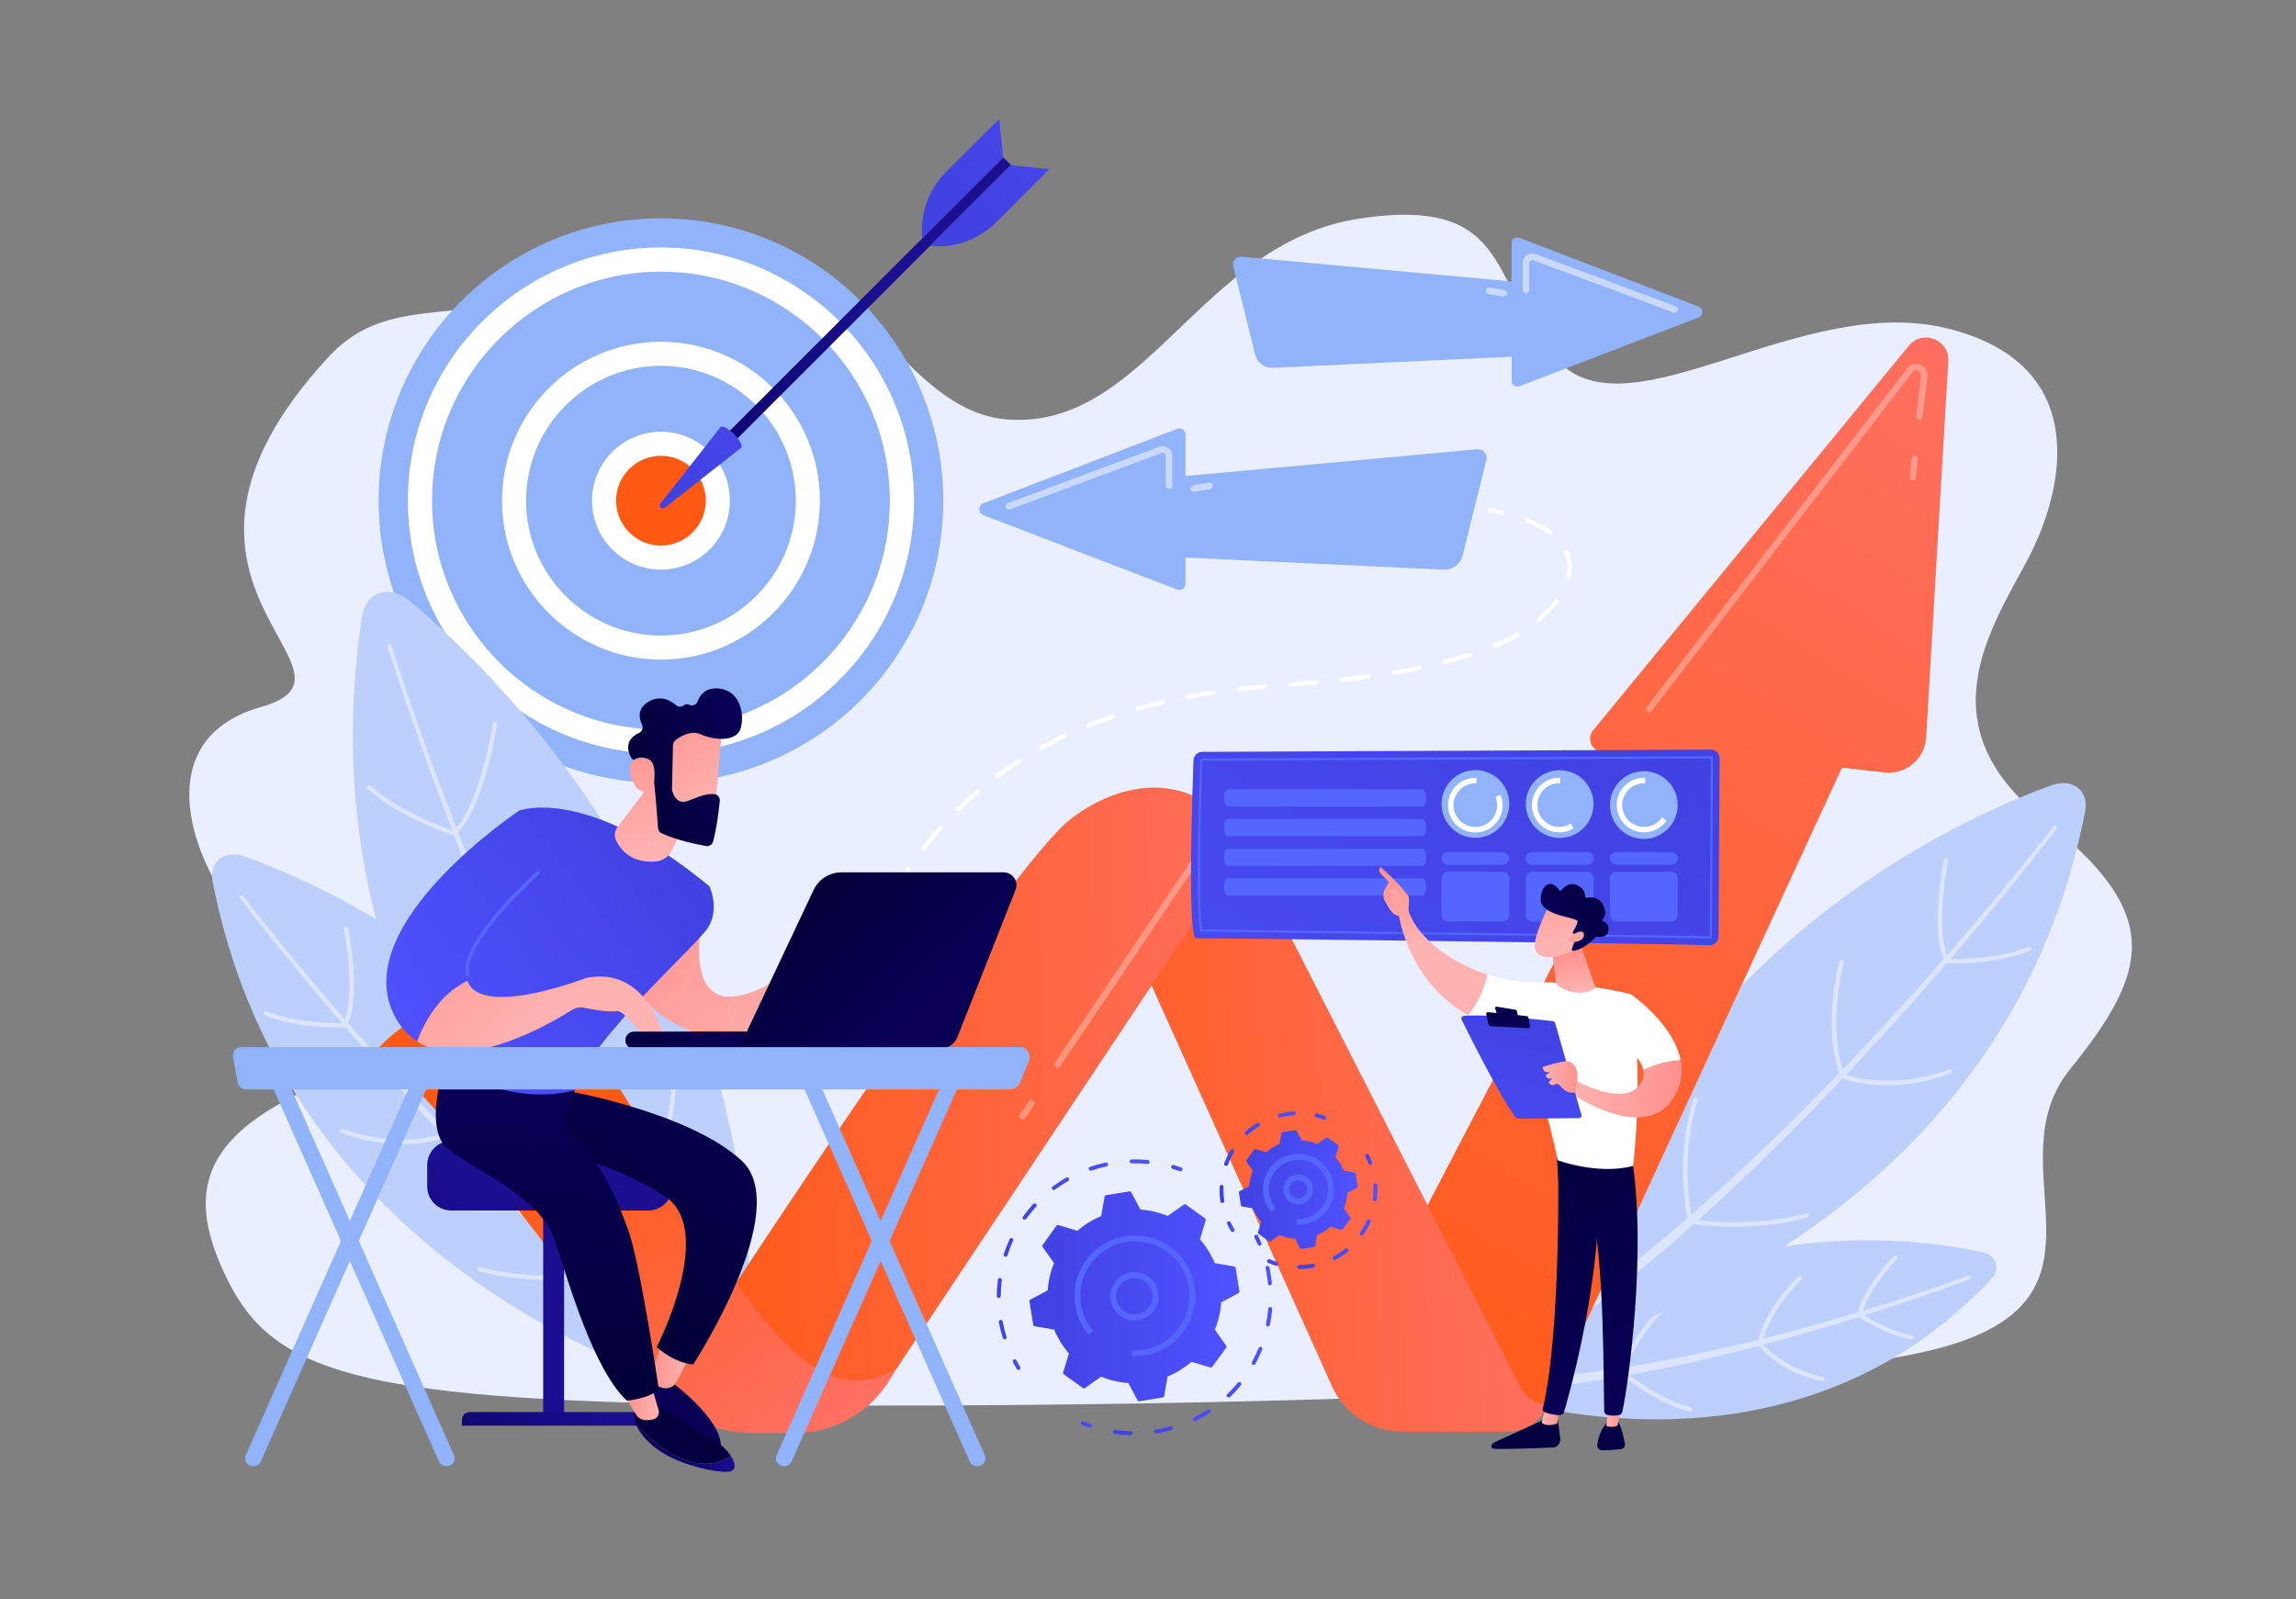 <svg xmlns="http://www.w3.org/2000/svg" xmlns:xlink="http://www.w3.org/1999/xlink" id="Illustration" x="0px" y="0px" viewBox="0 0 2041.2 1421.8" style="enable-background:new 0 0 2041.2 1421.8;" xml:space="preserve"><rect x="0" y="0" width="2041.2" height="1421.8" fill="#808080" stroke="none"/><style type="text/css">	.st0{fill:#E9EFFE;}	.st1{fill:#91B3FA;}	.st2{fill:#FFFFFF;}	.st3{fill:#FF5913;}	.st4{fill:url(#SVGID_1_);}	.st5{fill:url(#SVGID_00000003065889031049524460000012497099951021450896_);}	.st6{fill:url(#SVGID_00000168824556344984098030000002322084842847419820_);}	.st7{fill:url(#SVGID_00000143599119910626050890000001580547326490531240_);}	.st8{fill:#BDD0FB;}	.st9{fill:#DCE5FE;}	.st10{fill:url(#SVGID_00000008870108093971229670000016612946367085723828_);}	.st11{fill:url(#SVGID_00000080920951464220096460000011493564303766566557_);}	.st12{fill:url(#SVGID_00000110450051855475829330000006641303283979024520_);}	.st13{fill:url(#SVGID_00000114756959125943711020000002918027457025680318_);}	.st14{opacity:0.3;fill:#FFFFFF;enable-background:new    ;}	.st15{opacity:0.5;fill:#FFFFFF;enable-background:new    ;}	.st16{fill:url(#SVGID_00000164495967048657331520000007542251171932099493_);}	.st17{fill:#5566FF;}	.st18{fill:url(#SVGID_00000062891797604409741520000007360702538993438138_);}	.st19{fill:url(#SVGID_00000061446412080873747780000013374195889902773130_);}	.st20{fill:url(#SVGID_00000116216990856700638060000009758122986754726301_);}	.st21{fill:url(#SVGID_00000000932043588167890350000011884499201230783150_);}	.st22{fill:url(#SVGID_00000144298465675172944670000005798968789839514275_);}	.st23{fill:url(#SVGID_00000070118496972318635010000002888619798940011920_);}	.st24{fill:url(#SVGID_00000141413989932543369660000015754265984128890271_);}	.st25{fill:url(#SVGID_00000157282158074506123070000016028860960999436214_);}	.st26{fill:url(#SVGID_00000080208458743975745980000013628619036902827401_);}	.st27{fill:url(#SVGID_00000008868061704725458190000009891085263647940283_);}	.st28{fill:url(#SVGID_00000149380001603641251290000009039203650565215164_);}	.st29{fill:url(#SVGID_00000052089281671634172860000016571764355787960205_);}	.st30{fill:url(#SVGID_00000062150935813502217030000005703500527580353424_);}	.st31{fill:url(#SVGID_00000029738485058362016460000009453209642994726280_);}	.st32{fill:url(#SVGID_00000144307190450503877030000013025801693773089437_);}	.st33{fill:url(#SVGID_00000049193192154777642890000010247452018960334240_);}	.st34{fill:url(#SVGID_00000061443963949568108470000017165595949742626213_);}	.st35{fill:url(#SVGID_00000008149816116475062020000005596446009285574032_);}	.st36{fill:url(#SVGID_00000147942223963914723930000009925430529926430340_);}	.st37{fill:url(#SVGID_00000031201122448803576390000008465855669782915202_);}	.st38{fill:url(#SVGID_00000085227841762574351360000000300613894586080693_);}	.st39{fill:url(#SVGID_00000046316184256207161620000008847120816666018207_);}	.st40{fill:url(#SVGID_00000072983349035868315520000006209450127771595920_);}	.st41{fill:url(#SVGID_00000003812088248872261250000011237640553730769576_);}	.st42{fill:url(#SVGID_00000068673928156190081580000011839037315244504722_);}	.st43{fill:url(#SVGID_00000020368166133752477370000005221653563962621322_);}	.st44{fill:url(#SVGID_00000096747338401655192320000016274083044714799032_);}	.st45{fill:url(#SVGID_00000021082434242323499700000009508650087164665273_);}	.st46{fill:url(#SVGID_00000005231811135562553930000000911604358112173224_);}	.st47{fill:url(#SVGID_00000091736100528408250160000001571269774418435211_);}	.st48{fill:url(#SVGID_00000162353490169817184510000001522430413658690953_);}	.st49{fill:url(#SVGID_00000099663240486494402860000014089047529526249904_);}	.st50{fill:url(#SVGID_00000101790187545249850630000017688018105225689770_);}	.st51{fill:url(#SVGID_00000011735081567890485710000002785895516383191732_);}	.st52{fill:url(#SVGID_00000107555788568021031210000012089519911231361442_);}	.st53{fill:url(#SVGID_00000147190242349389561180000015571928691311928962_);}	.st54{fill:url(#SVGID_00000083784112301439765960000006885768940686042752_);}	.st55{fill:url(#SVGID_00000128452094591387203710000012110062042209280650_);}	.st56{fill:url(#SVGID_00000011030487782578677630000007511289279516924300_);}	.st57{fill:url(#SVGID_00000110446875850287661070000016176935272131169468_);}	.st58{fill:url(#SVGID_00000002374037036827214210000004028141089503102135_);}	.st59{fill:url(#SVGID_00000023995155957586432230000011701866826253637536_);}	.st60{fill:url(#SVGID_00000161593619796467520370000017375289342187204737_);}	.st61{fill:url(#SVGID_00000089574703592756112440000010625202239304368299_);}	.st62{fill:url(#SVGID_00000053538383331661170630000001417587611481421708_);}	.st63{fill:url(#SVGID_00000086660351241439464030000005254452102164197818_);}	.st64{fill:url(#SVGID_00000037671740166242650260000002001442229985432474_);}	.st65{fill:url(#SVGID_00000154397069306499911980000001689570290444129157_);}	.st66{fill:url(#SVGID_00000086688818888124492550000005997964791202543010_);}	.st67{fill:url(#SVGID_00000170275417824884026360000007273978459270265223_);}	.st68{fill:url(#SVGID_00000010269849042544020800000000916194346304835227_);}	.st69{fill:url(#SVGID_00000177474832757064123680000002009754337202029745_);}	.st70{fill:url(#SVGID_00000064352625181099649580000000082412289934690711_);}</style><path class="st0" d="M520.3,238.9c-99,61.4-169,14-228.8,79c-186.7,202.8,49.9,279.6-60,310.8c-119.3,33.8-45.1,182.8,22.1,225.9  c67.2,43.1,117.1,69,21.7,113c-95.4,44-112.1,92.7-72.1,172c40,79.2,115.8,104.2,430.8,108.9c315,4.7,925-5.3,1091.4-50.4  c166.4-45.1,45.1-161.1,115.1-247.8s83.7-137.5-23.4-221.6s-46.1-171.1-13.9-232.4c32.2-61.4,56.9-172.6-72.2-204.4  s-279.3,94.9-344.2,30.6c-64.9-64.3-36.4-149.7-178.2-128.2c-141.8,21.5-189.5,187.8-313.2,178.6  C771.6,363.8,730.2,108.8,520.3,238.9L520.3,238.9z"></path><g>	<g>		<circle class="st1" cx="587.6" cy="445.1" r="251"></circle>		<g>			<circle class="st1" cx="587.6" cy="445.1" r="214.3"></circle>			<path class="st2" d="M587.6,670c-124.1,0-225-100.9-225-225s100.9-225,225-225s225,100.9,225,225S711.6,670,587.6,670z      M587.6,241.5c-112.2,0-203.5,91.3-203.5,203.5s91.3,203.5,203.5,203.5s203.5-91.3,203.5-203.5S699.8,241.5,587.6,241.5z"></path>		</g>		<g>			<circle class="st1" cx="587.6" cy="445.1" r="130.6"></circle>			<path class="st2" d="M587.6,586.4c-77.9,0-141.3-63.4-141.3-141.3s63.4-141.3,141.3-141.3s141.3,63.4,141.3,141.3     S665.5,586.4,587.6,586.4z M587.6,325.2c-66.1,0-119.9,53.8-119.9,119.9s53.8,119.9,119.9,119.9s119.9-53.8,119.9-119.9     S653.7,325.2,587.6,325.2z"></path>		</g>		<g>			<circle class="st3" cx="587.6" cy="445.1" r="50.6"></circle>			<path class="st2" d="M587.6,506.4c-33.8,0-61.3-27.5-61.3-61.3s27.5-61.3,61.3-61.3c33.8,0,61.3,27.5,61.3,61.3     S621.4,506.4,587.6,506.4z M587.6,405.2c-22,0-39.9,17.9-39.9,39.9c0,22,17.9,39.9,39.9,39.9c22,0,39.9-17.9,39.9-39.9     C627.4,423.1,609.6,405.2,587.6,405.2z"></path>		</g>	</g>	<g>					<linearGradient id="SVGID_1_" gradientUnits="userSpaceOnUse" x1="1165.181" y1="-1642.022" x2="1088.637" y2="-1952.998" gradientTransform="matrix(-0.707 -0.707 -0.707 0.707 178.349 2408.666)">			<stop offset="0" style="stop-color:#09005D"></stop>			<stop offset="1" style="stop-color:#1A0F91"></stop>		</linearGradient>		<polygon class="st4" points="642.5,402.9 635.7,396.1 891.9,139.9 898.7,146.7   "></polygon>					<linearGradient id="SVGID_00000118360942786481572190000016761272163933730709_" gradientUnits="userSpaceOnUse" x1="1099.954" y1="-1707.403" x2="1076.562" y2="-1958.314" gradientTransform="matrix(-0.707 -0.707 -0.707 0.707 178.359 2408.705)">			<stop offset="0" style="stop-color:#4042E2"></stop>			<stop offset="1" style="stop-color:#4F52FF"></stop>		</linearGradient>		<path style="fill:url(#SVGID_00000118360942786481572190000016761272163933730709_);" d="M640.5,379.8    c3.9-3.9,22.2,14.4,18.3,18.3l-67.9,53.4c-2.5,2-5.8-1.3-3.8-3.8L640.5,379.8z"></path>					<linearGradient id="SVGID_00000077297953251800484610000017693873938918184837_" gradientUnits="userSpaceOnUse" x1="1079.768" y1="-2051.915" x2="1047.874" y2="-2394.014" gradientTransform="matrix(-0.707 -0.707 -0.707 0.707 178.359 2408.705)">			<stop offset="0" style="stop-color:#4042E2"></stop>			<stop offset="1" style="stop-color:#4F52FF"></stop>		</linearGradient>		<path style="fill:url(#SVGID_00000077297953251800484610000017693873938918184837_);" d="M898.5,146.9l34.5,3.4l-47.3,47.3    c-15.5,15.5-37.1,23.2-59,21.1l0,0C826.7,218.7,898.5,146.9,898.5,146.9z"></path>					<linearGradient id="SVGID_00000002354983683475887960000005559068064710514581_" gradientUnits="userSpaceOnUse" x1="-557.105" y1="-2051.915" x2="-588.99" y2="-2394.014" gradientTransform="matrix(0.707 0.707 -0.707 0.707 -212.644 2017.701)">			<stop offset="0" style="stop-color:#4042E2"></stop>			<stop offset="1" style="stop-color:#4F52FF"></stop>		</linearGradient>		<path style="fill:url(#SVGID_00000002354983683475887960000005559068064710514581_);" d="M891.8,140.1l-3.4-34.5L841,152.9    c-15.5,15.5-23.2,37.1-21.1,59l0,0C820,211.9,891.8,140.1,891.8,140.1z"></path>	</g></g><g>	<g>		<path class="st8" d="M1761.5,1112.9c6.2,1.3,10.9,4.8,12.7,9.5c1.8,4.7,0.4,10-3.6,14.3c-149.4,160.3-352.3,127.6-423.4,109.6    c-6.3-1.6-10.9-5.5-12.2-10.5c-1.3-5,0.8-10.5,5.7-14.7C1507.7,1076.5,1695.4,1098.9,1761.5,1112.9z"></path>		<g>			<path class="st9" d="M1750.8,1137.4c-16,6-32,11.7-48.1,17.1c-16.1,5.5-32.3,10.8-48.5,15.9c-32.5,10.2-65.2,19.4-98.2,28.1     c-32.9,8.6-66.2,16-99.7,22.4l-25.2,4.4l-6.3,1.1l-6.3,0.9l-12.7,1.8c-16.9,2.7-33.9,4.1-50.9,6c-2.5,0.3-4.8-1.5-5.1-4.1     c-0.3-2.5,1.5-4.8,4.1-5.1c0.1,0,0.1,0,0.2,0l0.2,0c33.7-2.4,67.4-6.4,100.8-12.1c33.4-5.9,66.6-12.6,99.6-20.7     c33-8,65.7-17,98.2-26.8c32.5-9.8,64.8-20.4,96.6-32.2h0c0.9-0.3,1.9,0.1,2.3,1C1752.2,1136,1751.7,1137,1750.8,1137.4     L1750.8,1137.4z"></path>			<path class="st9" d="M1653.8,1171.2C1653.8,1171.2,1653.8,1171.2,1653.8,1171.2c-1.2,0-2-0.9-2-2c0.7-19.5,30.2-51.2,31.5-52.5     c0.7-0.8,2-0.8,2.8-0.1c0.8,0.7,0.8,2,0.1,2.8c-0.3,0.3-29.7,32-30.4,50C1655.7,1170.3,1654.9,1171.2,1653.8,1171.2z"></path>			<path class="st9" d="M1699.3,1190.8c-0.1,0-0.2,0-0.3,0c-22.3-3.7-45.3-19.3-46.2-19.9c-0.9-0.6-1.1-1.8-0.5-2.7     c0.6-0.9,1.8-1.1,2.7-0.5c0.2,0.2,23.2,15.7,44.7,19.3c1.1,0.2,1.8,1.2,1.6,2.3C1701.1,1190.1,1700.2,1190.8,1699.3,1190.8     L1699.3,1190.8z"></path>			<path class="st9" d="M1564.8,1195.4c-0.1,0-0.3,0-0.4,0c-1.1-0.2-1.7-1.3-1.5-2.3c6.3-30.5,34.5-57,35.7-58.1     c0.8-0.7,2-0.7,2.8,0.1c0.7,0.8,0.7,2-0.1,2.8c-0.3,0.3-28.5,26.7-34.6,56C1566.6,1194.7,1565.7,1195.4,1564.8,1195.4     L1564.8,1195.4z"></path>			<path class="st9" d="M1620.4,1227.8c-0.1,0-0.3,0-0.4,0c-39.3-8.2-56.3-31.4-57-32.3c-0.6-0.9-0.4-2.1,0.4-2.7     c0.9-0.6,2.1-0.4,2.7,0.4c0.2,0.2,16.8,22.9,54.6,30.8c1.1,0.2,1.7,1.3,1.5,2.3C1622.1,1227.1,1621.3,1227.8,1620.4,1227.8     L1620.4,1227.8z"></path>			<path class="st9" d="M1502.5,1255.3c-0.2,0-0.4,0-0.5-0.1c-34.1-9.9-61.1-33.8-61.3-34.1c-0.8-0.7-0.9-2-0.2-2.8     c0.7-0.8,2-0.9,2.8-0.2c0.3,0.2,26.6,23.6,59.8,33.2c1,0.3,1.6,1.4,1.3,2.4C1504.1,1254.7,1503.4,1255.3,1502.5,1255.3     L1502.5,1255.3z"></path>			<path class="st9" d="M1441.9,1221.7c-0.2,0-0.4,0-0.6-0.1c-1-0.3-1.6-1.4-1.3-2.4c0.4-1.4,11.1-34.8,41.4-60.8     c0.8-0.7,2-0.6,2.7,0.2s0.6,2-0.2,2.7c-29.4,25.2-40.1,58.7-40.2,59C1443.5,1221.1,1442.8,1221.6,1441.9,1221.7L1441.9,1221.7z"></path>		</g>	</g>	<g>		<path class="st8" d="M1823.5,698.2c8.9-3.3,17.6-2.5,23.6,2c5.9,4.5,8.4,12.3,6.7,21c-62.4,320.9-345.2,439.8-449.3,473.2    c-9.3,3-18.1,1.6-23.7-3.7c-5.6-5.3-7.2-13.9-4.4-23.1C1473.5,852.6,1728.8,732.7,1823.5,698.2L1823.5,698.2z"></path>		<g>			<path class="st9" d="M1828.2,737c-7.7,10.1-15.5,20.1-23.5,30l-11.9,14.9l-12,14.7c-16,19.7-32.4,39.1-48.9,58.3     c-33.1,38.5-67.3,76-102.2,112.8l-26.5,27.4c-8.9,9.1-18,17.9-27,26.9l-13.5,13.4l-13.9,13.1l-13.9,13.1c-4.7,4.3-9.2,8.8-14,13     l-28.4,25.4l-7.1,6.3l-7.3,6.1l-14.6,12.2l-14.6,12.2l-3.7,3.1l-3.8,2.9l-7.5,5.8l-30.2,23.4c-2,1.6-4.9,1.2-6.5-0.8     c-1.6-2-1.2-4.9,0.8-6.5c0,0,0.1,0,0.1-0.1l0.1-0.1c40.7-29.9,80.1-61.7,117.8-95.5c4.8-4.1,9.4-8.5,14.1-12.8l14-12.9l14-12.9     l13.7-13.2c9.1-8.8,18.3-17.5,27.2-26.5l26.7-27c35.3-36.3,69.6-73.7,103-111.8c33.3-38.2,65.8-77.1,96.8-117.2l0,0     c0.6-0.8,1.7-0.9,2.5-0.3C1828.6,735.1,1828.8,736.2,1828.2,737L1828.2,737z"></path>			<path class="st9" d="M1731.3,856.4c-0.7,0-1.3-0.4-1.7-1c-14.3-24.9-2.1-88-1.6-90.7c0.2-1.1,1.2-1.8,2.3-1.5     c1.1,0.2,1.7,1.2,1.5,2.3c-0.1,0.6-12.5,64.3,1.1,88c0.5,0.9,0.2,2.1-0.7,2.7C1732,856.3,1731.6,856.4,1731.3,856.4L1731.3,856.4     z"></path>			<path class="st9" d="M1736.9,856.5c-3.3,0-5.4-0.1-5.7-0.1c-1.1,0-1.9-1-1.9-2s0.9-1.9,2-1.9c0.4,0,42,1.6,72.2-10.9     c1-0.4,2.1,0.1,2.5,1.1c0.4,1-0.1,2.1-1.1,2.5C1780.5,855.3,1749.6,856.5,1736.9,856.5L1736.9,856.5z"></path>			<path class="st9" d="M1637.7,957.3c-0.8,0-1.5-0.5-1.8-1.3c-16-43.3-1.3-98.8-0.6-101.1c0.3-1,1.4-1.7,2.4-1.4     c1,0.3,1.6,1.4,1.4,2.4c-0.2,0.6-15.1,56.6,0.5,98.8c0.4,1-0.1,2.1-1.2,2.5C1638.2,957.3,1638,957.3,1637.7,957.3L1637.7,957.3z"></path>			<path class="st9" d="M1677.6,964.8c-24.2,0-39.2-6-40.2-6.4s-1.5-1.5-1.1-2.5c0.4-1,1.6-1.5,2.5-1.1c0.4,0.2,39.7,15.8,94.1-4.1     c1-0.4,2.1,0.2,2.5,1.2c0.4,1-0.2,2.1-1.2,2.5C1712.5,962.3,1693.1,964.8,1677.6,964.8L1677.6,964.8z"></path>			<path class="st9" d="M1542.6,1090.5c-23.3,0-39.7-2.8-40-2.8c-1.1-0.2-1.8-1.2-1.6-2.3c0.2-1.1,1.2-1.8,2.3-1.6     c0.5,0.1,52.5,8.9,102.4-5.2c1-0.3,2.1,0.3,2.4,1.3c0.3,1-0.3,2.1-1.3,2.4C1584.2,1088.7,1561.2,1090.5,1542.6,1090.5     L1542.6,1090.5z"></path>			<path class="st9" d="M1503,1087.7c-0.9,0-1.7-0.6-1.9-1.5c-0.1-0.5-13.3-52.6,4.4-109.1c0.3-1,1.4-1.6,2.4-1.3     c1,0.3,1.6,1.4,1.3,2.4c-17.4,55.5-4.5,106.5-4.4,107c0.3,1-0.4,2.1-1.4,2.4C1503.3,1087.6,1503.1,1087.7,1503,1087.7     L1503,1087.7z"></path>		</g>	</g></g><g>	<g>		<path class="st8" d="M364.1,534.2c-8.5-7.1-18.2-9.7-26.5-7.1c-8.2,2.6-14,10.1-15.6,20.3c-58.3,374.5,203.2,615.4,303.7,692.8    c9,6.9,19.1,8.9,27.3,5.3c8.2-3.6,13.3-12.3,13.8-23.4C684.8,840.3,453.7,609.1,364.1,534.2L364.1,534.2z"></path>		<g>			<path class="st9" d="M347.7,573.3c17.9,55.9,38.1,111.2,59.3,165.9c21.3,54.7,44,109,68.2,162.5l18.5,40     c6.2,13.3,12.8,26.4,19.2,39.6l9.7,19.8l10.1,19.5l10.1,19.5c3.4,6.5,6.6,13.1,10.3,19.4l21.4,38.5l5.3,9.6l5.6,9.4l11.3,18.9     l11.3,18.9l2.8,4.7l3,4.6l6,9.2l24,36.8l0.1,0.2c1.4,2.1,0.8,5-1.4,6.4c-2.1,1.4-5,0.8-6.4-1.4l0,0l-23.7-37.3l-5.9-9.3l-3-4.7     l-2.8-4.8l-11.2-19.1l-11.2-19.1l-5.6-9.5l-5.3-9.7l-21-38.8c-3.6-6.4-6.8-13.1-10.1-19.6l-10-19.7l-10-19.7l-9.5-19.9     c-6.3-13.3-12.7-26.5-18.9-39.9L470.1,904c-23.6-53.9-46.2-108.2-67.1-163.2c-10.5-27.5-20.7-55.1-30.4-82.8l-7.3-20.8l-7.1-20.9     c-4.7-13.9-9.3-27.9-13.8-41.9c-0.3-0.9,0.2-1.9,1.2-2.2C346.4,571.9,347.4,572.4,347.7,573.3L347.7,573.3L347.7,573.3z"></path>			<path class="st9" d="M403.4,742.6c-0.5,0-1.1-0.2-1.5-0.7c-0.7-0.8-0.6-2.1,0.2-2.7c24.2-20.6,35.9-94.9,36-95.7     c0.2-1.1,1.2-1.8,2.2-1.6c1.1,0.2,1.8,1.2,1.6,2.2c-0.5,3.1-12,76.6-37.3,98.1C404.3,742.5,403.9,742.7,403.4,742.6L403.4,742.6z     "></path>			<path class="st9" d="M403.4,742.6c-0.2,0-0.4,0-0.6-0.1c-0.5-0.1-47.3-15.1-76-41.2c-0.8-0.7-0.9-2-0.1-2.8     c0.7-0.8,2-0.9,2.8-0.1c28,25.5,74.1,40.2,74.5,40.4c1,0.3,1.6,1.4,1.3,2.4C405,742.1,404.3,742.6,403.4,742.6L403.4,742.6z"></path>			<path class="st9" d="M465.7,889.5c-0.4,0-0.9-0.2-1.3-0.5c-0.8-0.7-0.9-1.9-0.2-2.7c33.7-39.9,39.5-107,39.5-107.7     c0.1-1.1,1-1.9,2.1-1.8c1.1,0.1,1.9,1,1.8,2.1c-0.1,0.7-5.9,69-40.4,109.9C466.8,889.3,466.2,889.5,465.7,889.5L465.7,889.5z"></path>			<path class="st9" d="M463.9,890.7c-7.4,0-54.2-1.7-102.9-42.5c-0.8-0.7-0.9-1.9-0.2-2.7s1.9-0.9,2.7-0.2     c51.7,43.3,100.7,41.6,101.2,41.6c1.1,0,2,0.8,2,1.9c0.1,1.1-0.8,2-1.9,2C464.9,890.7,464.5,890.7,463.9,890.7L463.9,890.7z"></path>			<path class="st9" d="M561.3,1084.7c-0.1,0-0.2,0-0.3,0c-0.6-0.1-61.6-11.1-111.3-46.7c-0.9-0.6-1.1-1.8-0.4-2.7     c0.6-0.9,1.8-1.1,2.7-0.4c48.9,35.1,109.1,45.9,109.7,46c1.1,0.2,1.8,1.2,1.6,2.3C563.1,1084,562.3,1084.7,561.3,1084.7     L561.3,1084.7z"></path>			<path class="st9" d="M561.3,1084.7c-0.4,0-0.8-0.1-1.1-0.3c-0.9-0.6-1.1-1.8-0.5-2.7c0.3-0.5,34.6-51.1,37.4-118.5     c0-1.1,1-1.9,2-1.9c1.1,0,1.9,1,1.9,2c-2.9,68.6-37.7,120.1-38.1,120.6C562.6,1084.4,562,1084.7,561.3,1084.7L561.3,1084.7z"></path>		</g>	</g>	<g>		<path class="st8" d="M218,761.5c-8.6-3.1-16.9-2.4-22.6,1.9c-5.7,4.3-8.1,11.8-6.4,20.2c59.9,307.8,331,421.7,430.9,453.7    c8.9,2.9,17.4,1.5,22.7-3.6c5.3-5.1,6.9-13.3,4.2-22.1C553.6,909.6,308.8,794.6,218,761.5z"></path>		<g>			<path class="st9" d="M216.3,796.6c29.7,38.5,60.9,75.8,92.8,112.4c32,36.6,64.9,72.4,98.8,107.2l25.6,25.9     c8.6,8.6,17.4,16.9,26.1,25.4l13.1,12.6l13.4,12.3l13.4,12.3c4.5,4.1,8.8,8.3,13.5,12.2c36.2,32.3,74,62.8,113,91.5l0.1,0.1     c2.1,1.5,2.5,4.4,1,6.5c-1.5,2.1-4.4,2.5-6.5,1c0,0-0.1-0.1-0.1-0.1l-28.9-22.5l-7.2-5.6l-3.6-2.8l-3.5-2.9l-14-11.8l-14-11.7     l-7-5.9l-6.8-6.1l-27.3-24.3c-4.6-4-8.9-8.3-13.4-12.4l-13.3-12.5l-13.3-12.5l-13-12.8c-8.6-8.6-17.4-17.1-25.9-25.8l-25.4-26.3     c-33.5-35.3-66.3-71.3-98-108.2c-15.9-18.5-31.5-37.1-46.9-55.9c-15.5-18.8-30.6-37.8-45.4-57.2c-0.6-0.8-0.4-1.9,0.3-2.5     S215.7,795.8,216.3,796.6L216.3,796.6L216.3,796.6z"></path>			<path class="st9" d="M306.4,913.3c-0.3,0-0.7-0.1-1-0.3c-0.9-0.5-1.3-1.7-0.7-2.7c13-22.7,1.2-83.7,1.1-84.3     c-0.2-1.1,0.5-2.1,1.5-2.3c1.1-0.2,2.1,0.5,2.3,1.5c0.5,2.6,12.2,63.1-1.5,87C307.7,912.9,307.1,913.3,306.4,913.3L306.4,913.3z"></path>			<path class="st9" d="M301,913.4c-12.1,0-41.8-1.1-65.4-10.8c-1-0.4-1.5-1.6-1.1-2.5c0.4-1,1.6-1.5,2.5-1.1     c28.9,12,68.8,10.5,69.2,10.5c1.1,0,2,0.8,2,1.9c0,1.1-0.8,2-1.9,2C306.2,913.3,304.2,913.4,301,913.4L301,913.4z"></path>			<path class="st9" d="M396.1,1010.1c-0.2,0-0.5,0-0.7-0.1c-1-0.4-1.5-1.5-1.2-2.5c15-40.4,0.7-94.1,0.5-94.7     c-0.3-1,0.3-2.1,1.4-2.4c1-0.3,2.1,0.3,2.4,1.4c0.6,2.2,14.8,55.5-0.6,97C397.7,1009.6,396.9,1010.1,396.1,1010.1L396.1,1010.1z"></path>			<path class="st9" d="M357.9,1017.2c-14.9,0-33.5-2.4-54.4-10.1c-1-0.4-1.5-1.5-1.2-2.5c0.4-1,1.5-1.5,2.5-1.2     c52.2,19.1,89.8,4.1,90.2,4c1-0.4,2.1,0.1,2.5,1.1c0.4,1-0.1,2.1-1.1,2.5C395.5,1011.5,381.1,1017.2,357.9,1017.2L357.9,1017.2z"></path>			<path class="st9" d="M487.3,1137.8c-17.8,0-39.8-1.7-61.5-7.8c-1-0.3-1.6-1.4-1.3-2.4c0.3-1,1.4-1.6,2.4-1.3     c47.8,13.5,97.6,5.1,98.1,5c1.1-0.2,2.1,0.5,2.3,1.6c0.2,1.1-0.5,2.1-1.6,2.3C525.5,1135.1,509.7,1137.8,487.3,1137.8     L487.3,1137.8z"></path>			<path class="st9" d="M525.4,1135.1c-0.2,0-0.3,0-0.5-0.1c-1-0.3-1.7-1.3-1.4-2.4c0.1-0.5,12.5-49.4-4.2-102.5     c-0.3-1,0.3-2.1,1.3-2.4c1-0.3,2.1,0.2,2.4,1.3c17,54.3,4.4,104.2,4.2,104.7C527,1134.5,526.2,1135.1,525.4,1135.1L525.4,1135.1z     "></path>		</g>	</g></g><g>			<linearGradient id="SVGID_00000029039649651079777410000004621886554434735255_" gradientUnits="userSpaceOnUse" x1="1793.476" y1="1116.167" x2="1179.993" y2="122.642" gradientTransform="matrix(1 0 0 -1 0 1422)">		<stop offset="0" style="stop-color:#FE7062"></stop>		<stop offset="1" style="stop-color:#FF5913"></stop>	</linearGradient>	<path style="fill:url(#SVGID_00000029039649651079777410000004621886554434735255_);" d="M1216,1173.2l263.4-504.6h-54   c-9.9,0-15.4-11.6-9.1-19.3L1697,307.3c12.2-14.8,36.2-5.4,35.1,13.7l-19.7,334.5c-1.1,19.2-18.1,33.4-37.2,31.2l-37.6-4.3   l-261.3,565.9c-6.8,14.7-21.5,24.2-37.8,24.2h-90.6L1216,1173.2L1216,1173.2z"></path>			<linearGradient id="SVGID_00000070090386223307817720000010081660592648109450_" gradientUnits="userSpaceOnUse" x1="1377.543" y1="420.718" x2="885.307" y2="391.76" gradientTransform="matrix(1 0 0 -1 0 1422)">		<stop offset="0" style="stop-color:#FE7062"></stop>		<stop offset="1" style="stop-color:#FF5913"></stop>	</linearGradient>	<path style="fill:url(#SVGID_00000070090386223307817720000010081660592648109450_);" d="M998.3,819.4l185.9,413   c11,24.5,35.3,40.2,62.2,40.2h95.9c12.7,0,24.4-6.9,30.6-18l3.4-6.1l0,0c-10.3,0-19.7-5.8-24.4-14.9l-247.7-485.4L998.3,819.4   L998.3,819.4z"></path>			<linearGradient id="SVGID_00000023971836194541973010000015742482683583313042_" gradientUnits="userSpaceOnUse" x1="1160.227" y1="442.713" x2="593.789" y2="431.85" gradientTransform="matrix(1 0 0 -1 0 1422)">		<stop offset="0" style="stop-color:#FE7062"></stop>		<stop offset="1" style="stop-color:#FF5913"></stop>	</linearGradient>	<path style="fill:url(#SVGID_00000023971836194541973010000015742482683583313042_);" d="M1129.1,797.1L1129.1,797.1   c-18.6-14.7-45.9-10.4-59,9.4l-273.4,410.7c-21.9,32.9-58.8,52.7-98.3,52.7h-38.5l-31.3-90.2c0,0,254.1-389.7,319.6-448.6   c0,0,65.2-58.8,129.5-14.3c17,11.7,29.9,28.5,37.8,47.6L1129.1,797.1L1129.1,797.1z"></path>			<linearGradient id="SVGID_00000165924896785315346310000006552749789676166273_" gradientUnits="userSpaceOnUse" x1="714.12" y1="137.4" x2="507.826" y2="422.413" gradientTransform="matrix(1 0 0 -1 0 1422)">		<stop offset="0" style="stop-color:#FE7062"></stop>		<stop offset="1" style="stop-color:#FF5913"></stop>	</linearGradient>	<path style="fill:url(#SVGID_00000165924896785315346310000006552749789676166273_);" d="M331.3,937.2c0,0,45.8-57.2,134.4-66.1   c0,0,42.1,14.3,126,164.7s139.6,218.9,204.9,181.5l-5.4,9c-17.8,29.6-49.9,47.7-84.4,47.7h-36.1c-39.8,0-77.2-19.1-100.4-51.4   C505,1131.7,371.4,951.2,331.3,937.2L331.3,937.2z"></path>	<path class="st14" d="M1700.4,427.1c-0.1,0-0.2,0-0.3,0c-1.6-0.2-2.8-1.6-2.6-3.2l1.9-16.3c0.2-1.6,1.6-2.8,3.2-2.6   c1.6,0.2,2.8,1.6,2.6,3.2l-1.9,16.3C1703.1,426,1701.9,427.1,1700.4,427.1L1700.4,427.1z"></path>	<path class="st14" d="M1466.1,633.3c-0.6,0-1.3-0.2-1.8-0.6c-1.3-1-1.5-2.8-0.5-4.1l231.8-301.2c2.8-3.6,7.5-4.9,11.7-3.2   c4.2,1.7,6.7,5.9,6.2,10.4l-4.1,36.1c-0.2,1.6-1.6,2.8-3.2,2.6c-1.6-0.2-2.8-1.6-2.6-3.2l4.1-36.1c0.3-2.3-1.2-3.8-2.6-4.3   c-1.4-0.6-3.5-0.5-4.9,1.3l-231.8,301.2C1467.8,633,1466.9,633.4,1466.1,633.3L1466.1,633.3z"></path>	<path class="st14" d="M940.3,949.1c-0.6,0-1.1-0.2-1.6-0.5c-1.3-0.9-1.7-2.7-0.8-4.1l119.9-177.7c4.4-6.5,11.6-10,19.4-9.4   c7.8,0.6,14.4,5.2,17.8,12.2c0.7,1.5,0.1,3.2-1.4,3.9c-1.5,0.7-3.2,0.1-3.9-1.4c-2.4-5.1-7.3-8.5-12.9-8.9   c-5.7-0.4-10.9,2.1-14.1,6.8L942.7,947.8C942.1,948.6,941.2,949.1,940.3,949.1L940.3,949.1z"></path>	<path class="st14" d="M909.1,995.2c-0.6,0-1.1-0.2-1.6-0.5c-1.3-0.9-1.7-2.7-0.8-4.1l7.7-11.4c0.9-1.3,2.7-1.7,4.1-0.8   s1.7,2.7,0.8,4.1l-7.7,11.4C911,994.8,910,995.2,909.1,995.2z"></path></g><g>	<path class="st1" d="M1097.8,230.6c1.5-1.7,3.9-2.6,6.1-2.4l239.9,22v-33.9c0-1.7,0.7-3.4,2.1-4.3c1.4-1,3.2-1.2,4.8-0.6   l159.3,61.1c2,0.8,3.4,2.7,3.4,4.9c0,2.2-1.4,4.1-3.4,4.9l-159.3,61.1c-1.6,0.6-3.3,0.4-4.7-0.6c-1.4-1-2.1-2.6-2.1-4.3v-21.4   l-212.5,9.9c-7.2,0.3-13.6-4.4-15.4-11.4l-19.6-78.8C1095.8,234.7,1096.4,232.4,1097.8,230.6L1097.8,230.6z"></path>	<path class="st15" d="M1488.7,278c-0.3,0-0.7-0.1-1-0.2l-124.8-46.5c-0.6-0.2-1.6-0.1-2.3,0.4c-0.7,0.4-1.1,1.4-1.1,2.1v24   c0,1.6-1.3,2.9-2.9,2.9s-2.9-1.3-2.9-2.9v-24c0-2.7,1.4-5.4,3.7-6.9c2.3-1.6,5.2-2,7.7-1.1l124.8,46.5c1.5,0.6,2.3,2.3,1.7,3.8   C1491,277.3,1489.9,278,1488.7,278L1488.7,278z"></path>	<path class="st15" d="M1336.8,263.6c-0.2,0-0.3,0-0.5,0l-12.9-2.1c-1.6-0.3-2.7-1.8-2.4-3.4c0.3-1.6,1.8-2.7,3.4-2.4l12.9,2.1   c1.6,0.3,2.7,1.8,2.4,3.4C1339.4,262.6,1338.2,263.6,1336.8,263.6L1336.8,263.6z"></path></g><g>	<path class="st1" d="M1319.8,402c-1.6-1.9-4.2-2.8-6.6-2.6l-259.3,23.8v-36.6c0-1.9-0.8-3.6-2.3-4.7c-1.5-1.1-3.4-1.3-5.2-0.6   l-172.2,66.1c-2.2,0.8-3.6,3-3.6,5.3s1.5,4.5,3.7,5.3l172.2,66.1c1.8,0.7,3.6,0.4,5.1-0.6c1.5-1.1,2.3-2.8,2.3-4.7v-23.1   l229.7,10.7c7.7,0.4,14.7-4.8,16.6-12.3l21.2-85.2C1322,406.3,1321.4,403.8,1319.8,402L1319.8,402z"></path>	<path class="st15" d="M896.8,453c-1.2,0-2.3-0.7-2.7-1.9c-0.6-1.5,0.2-3.2,1.7-3.8L1031,397c2.5-0.9,5.3-0.5,7.7,1.2   c2.2,1.5,3.5,4.2,3.5,7.3v26.1c0,1.6-1.3,2.9-2.9,2.9s-2.9-1.3-2.9-2.9v-26.1c0-1.1-0.4-2-1-2.4c-1.3-0.9-2.1-0.6-2.4-0.5   l-135.1,50.3C897.5,452.9,897.2,453,896.8,453L896.8,453z"></path>	<path class="st15" d="M1061.5,437.3c-1.4,0-2.6-1-2.9-2.5c-0.3-1.6,0.8-3.1,2.4-3.4l13.9-2.3c1.6-0.3,3.1,0.8,3.4,2.4   c0.3,1.6-0.8,3.1-2.4,3.4l-13.9,2.3C1061.8,437.3,1061.7,437.4,1061.5,437.3L1061.5,437.3z"></path></g><g>			<linearGradient id="SVGID_00000086649982171737970960000017963397668439394197_" gradientUnits="userSpaceOnUse" x1="1390.903" y1="817.011" x2="949.079" y2="132.779" gradientTransform="matrix(1 0 0 -1 0 1422)">		<stop offset="0" style="stop-color:#4042E2"></stop>		<stop offset="1" style="stop-color:#4F52FF"></stop>	</linearGradient>	<path style="fill:url(#SVGID_00000086649982171737970960000017963397668439394197_);" d="M1068.8,668.4l452.2-2   c4.3,0,7.8,3.5,7.8,7.8l-1,158.3c0,4.4-3.6,7.8-8,7.7c-39.9-1.2-448.5-6.4-456.4-6.1c-7.7,0.3-3.5-124.7-2.4-158.2   C1061.3,671.7,1064.7,668.4,1068.8,668.4L1068.8,668.4z"></path>	<path class="st17" d="M1520.1,834.3L1520.1,834.3c-25.6-0.8-269.9-3.8-387.4-5.3c-34.2-0.4-58.4-0.7-64.9-0.8h-0.8l-0.1-0.8   c-2.8-15.7-2.7-68,0.1-151.3c0-1,0.8-1.8,1.9-1.8l452.2-2c0.5,0,1,0.2,1.3,0.5c0.4,0.4,0.5,0.8,0.5,1.3l-1,158.3   C1522,833.5,1521.1,834.3,1520.1,834.3L1520.1,834.3z M1068.7,826.3c7.5,0.1,31.2,0.4,64.1,0.8c117.4,1.5,361.8,4.5,387.3,5.3h0   l0.8-158.2l-452.1,2.1C1066.2,758,1066.1,809.8,1068.7,826.3L1068.7,826.3z"></path>	<path class="st17" d="M1088.2,709.3L1088.2,709.3c0,4.3,1.4,7.7,3.2,7.7h173.2c1.8,0,3.2-3.5,3.2-7.7l0,0c0-4.3-1.4-7.7-3.2-7.7   h-173.2C1089.6,701.5,1088.2,705,1088.2,709.3z"></path>	<path class="st17" d="M1088.2,735.7L1088.2,735.7c0,4.3,1.4,7.7,3.2,7.7h173.2c1.8,0,3.2-3.5,3.2-7.7l0,0c0-4.3-1.4-7.7-3.2-7.7   h-173.2C1089.6,727.9,1088.2,731.4,1088.2,735.7z"></path>	<path class="st17" d="M1088.2,762.1L1088.2,762.1c0,4.3,1.4,7.7,3.2,7.7h173.2c1.8,0,3.2-3.5,3.2-7.7l0,0c0-4.3-1.4-7.7-3.2-7.7   h-173.2C1089.6,754.4,1088.2,757.8,1088.2,762.1z"></path>	<path class="st17" d="M1088.2,788.5L1088.2,788.5c0,4.3,1.4,7.7,3.2,7.7h173.2c1.8,0,3.2-3.5,3.2-7.7l0,0c0-4.3-1.4-7.7-3.2-7.7   h-173.2C1089.6,780.8,1088.2,784.2,1088.2,788.5z"></path>	<g>		<circle class="st1" cx="1311.7" cy="714.7" r="30.1"></circle>		<circle class="st1" cx="1386.6" cy="714.8" r="30.1"></circle>		<circle class="st1" cx="1461.4" cy="715.7" r="30.1"></circle>		<g>			<path class="st2" d="M1329.6,708.4c0.9,2.3,1.4,4.7,1.4,7.4c0,10.7-8.7,19.4-19.4,19.4c-10.7,0-19.4-8.7-19.4-19.4     c0-10.7,8.7-19.4,19.4-19.4c0.3,0,0.7,0,1,0v-4.9c-0.3,0-0.7,0-1,0c-13.4,0-24.3,10.9-24.3,24.3s10.9,24.3,24.3,24.3     c13.4,0,24.3-10.9,24.3-24.3c0-3.3-0.7-6.4-1.9-9.3L1329.6,708.4L1329.6,708.4z"></path>			<path class="st2" d="M1396.5,732.1c-3,1.9-6.5,3-10.3,3c-10.7,0-19.4-8.7-19.4-19.4c0-10.7,8.7-19.4,19.4-19.4c0.3,0,0.7,0,1,0     v-4.9c-0.3,0-0.7,0-1,0c-13.4,0-24.3,10.9-24.3,24.3s10.9,24.3,24.3,24.3c4.7,0,9-1.3,12.7-3.6L1396.5,732.1L1396.5,732.1z"></path>			<path class="st2" d="M1477.6,726.6c-3.5,5.1-9.3,8.5-16,8.5c-10.7,0-19.4-8.7-19.4-19.4c0-10.7,8.7-19.4,19.4-19.4     c0.3,0,0.7,0,1,0v-4.9c-0.3,0-0.7,0-1,0c-13.4,0-24.3,10.9-24.3,24.3s10.9,24.3,24.3,24.3c8.3,0,15.6-4.2,20-10.5L1477.6,726.6     L1477.6,726.6z"></path>		</g>		<g>			<path class="st17" d="M1336.2,757.6h-49.1c-3.1,0-5.6,2.5-5.6,5.6s2.5,5.6,5.6,5.6h49.1c3.1,0,5.6-2.5,5.6-5.6     S1339.3,757.6,1336.2,757.6z"></path>			<path class="st17" d="M1411.1,757.6H1362c-3.1,0-5.6,2.5-5.6,5.6s2.5,5.6,5.6,5.6h49.1c3.1,0,5.6-2.5,5.6-5.6     S1414.2,757.6,1411.1,757.6z"></path>			<path class="st17" d="M1436.9,768.8h49.1c3.1,0,5.6-2.5,5.6-5.6c0-3.1-2.5-5.6-5.6-5.6h-49.1c-3.1,0-5.6,2.5-5.6,5.6     C1431.3,766.3,1433.8,768.8,1436.9,768.8z"></path>			<path class="st17" d="M1287.1,775h49.1c3.1,0,5.6,2.5,5.6,5.6v32.9c0,3.1-2.5,5.6-5.6,5.6h-49.1c-3.1,0-5.6-2.5-5.6-5.6v-32.9     C1281.5,777.5,1284,775,1287.1,775z"></path>			<path class="st17" d="M1362,775h49.1c3.1,0,5.6,2.5,5.6,5.6v32.9c0,3.1-2.5,5.6-5.6,5.6H1362c-3.1,0-5.6-2.5-5.6-5.6v-32.9     C1356.4,777.5,1358.9,775,1362,775z"></path>			<path class="st17" d="M1436.9,775h49.1c3.1,0,5.6,2.5,5.6,5.6v32.9c0,3.1-2.5,5.6-5.6,5.6h-49.1c-3.1,0-5.6-2.5-5.6-5.6v-32.9     C1431.3,777.5,1433.8,775,1436.9,775z"></path>		</g>	</g></g><g>	<path class="st2" d="M1324.7,451.7c3.9,0.7,7.7,1.5,11.6,2.4c1,0.2,1.7,1.3,1.5,2.3s-1.3,1.7-2.3,1.5c-3.8-0.9-7.6-1.7-11.4-2.4   c-1.1-0.2-1.8-1.2-1.6-2.3C1322.6,452.2,1323.7,451.5,1324.7,451.7L1324.7,451.7z"></path>	<path class="st2" d="M1358.6,460.9c7.3,2.9,14.3,6.4,20.7,11.1c0.9,0.6,1,1.9,0.4,2.7c-0.6,0.9-1.9,1-2.7,0.4l0,0   c-6-4.4-12.8-7.9-19.8-10.6c-1-0.4-1.5-1.5-1.1-2.5C1356.5,461,1357.6,460.5,1358.6,460.9L1358.6,460.9L1358.6,460.9z"></path>	<path class="st2" d="M1394.6,490.3c1.6,3.7,2.6,7.8,2.8,11.8c0.2,4.1-0.2,8.1-1.2,12c-0.3,1-1.3,1.7-2.4,1.4   c-1-0.3-1.7-1.3-1.4-2.4c0.9-3.6,1.3-7.2,1.1-10.8c-0.2-3.6-1.1-7.2-2.5-10.5c-0.4-1,0-2.1,1-2.6S1394.2,489.3,1394.6,490.3   L1394.6,490.3z"></path>	<path class="st2" d="M1385.6,535.4c-4.7,6.3-10.3,11.9-16.3,16.9c-0.8,0.7-2.1,0.6-2.7-0.2c-0.7-0.8-0.6-2.1,0.2-2.7l0,0   c5.8-4.9,11.2-10.3,15.7-16.3c0.6-0.9,1.9-1,2.7-0.4S1386.3,534.5,1385.6,535.4L1385.6,535.4L1385.6,535.4z"></path>	<path class="st2" d="M1350.2,565.7c-6.7,3.9-13.7,7.4-21,10.3c-1,0.4-2.1-0.1-2.5-1.1c-0.4-1,0.1-2.1,1.1-2.5   c7-2.8,13.9-6.2,20.5-10c0.9-0.5,2.1-0.2,2.7,0.7C1351.4,563.9,1351.1,565.1,1350.2,565.7L1350.2,565.7L1350.2,565.7z"></path>	<path class="st2" d="M1307.4,583.8c-7.4,2.4-14.8,4.6-22.3,6.5c-1,0.3-2.1-0.3-2.4-1.4c-0.3-1,0.3-2.1,1.4-2.4   c7.4-1.9,14.8-4.1,22-6.4c1-0.3,2.1,0.2,2.5,1.3C1308.9,582.4,1308.4,583.5,1307.4,583.8L1307.4,583.8L1307.4,583.8z"></path>	<path class="st2" d="M1262.5,595.6c-7.6,1.6-15.2,3-22.8,4.3c-1.1,0.2-2.1-0.5-2.2-1.6c-0.2-1.1,0.5-2.1,1.6-2.2   c7.6-1.3,15.1-2.7,22.6-4.3c1-0.2,2.1,0.4,2.3,1.5C1264.3,594.4,1263.6,595.4,1262.5,595.6L1262.5,595.6L1262.5,595.6z"></path>	<path class="st2" d="M1216.9,603.4l-23,2.8c-1.1,0.1-2-0.6-2.2-1.7c-0.1-1.1,0.6-2,1.7-2.2h0l22.9-2.8h0.1c1.1-0.1,2,0.6,2.2,1.7   C1218.7,602.3,1218,603.2,1216.9,603.4L1216.9,603.4L1216.9,603.4z"></path>	<path class="st2" d="M1170.9,608.5l-23,2c-1.1,0.1-2-0.7-2.1-1.8c-0.1-1.1,0.7-2,1.8-2.1h0l23-2h0c1.1-0.1,2,0.7,2.1,1.8   C1172.8,607.4,1172,608.4,1170.9,608.5L1170.9,608.5L1170.9,608.5z"></path>	<path class="st2" d="M1124.9,612.4c-7.7,0.6-15.3,1.4-22.9,2.1h-0.1c-1.1,0.1-2-0.7-2.1-1.8s0.7-2,1.8-2.1c7.7-0.7,15.4-1.6,23-2.1   h0c1.1-0.1,2,0.7,2.1,1.8C1126.8,611.4,1126,612.4,1124.9,612.4L1124.9,612.4L1124.9,612.4z"></path>	<path class="st2" d="M1079.2,617.5c-7.6,1.1-15.2,2.4-22.7,3.8c-1,0.2-2.1-0.5-2.3-1.5c-0.2-1,0.5-2.1,1.5-2.3   c7.6-1.4,15.2-2.7,22.8-3.8c1.1-0.2,2,0.6,2.2,1.6C1080.9,616.4,1080.2,617.3,1079.2,617.5L1079.2,617.5L1079.2,617.5z"></path>	<path class="st2" d="M1034,626.1c-7.5,1.8-14.9,3.7-22.2,5.8c-1,0.3-2.1-0.3-2.4-1.3c-0.3-1,0.3-2.1,1.3-2.4   c7.4-2.1,14.9-4.1,22.4-5.8c1-0.2,2.1,0.4,2.3,1.4C1035.7,624.8,1035,625.9,1034,626.1L1034,626.1L1034,626.1z"></path>	<path class="st2" d="M989.8,638.8c-7.3,2.5-14.4,5.1-21.5,8c-1,0.4-2.1-0.1-2.5-1.1c-0.4-1,0.1-2.1,1.1-2.5   c7.2-2.9,14.4-5.6,21.7-8.1c1-0.3,2.1,0.2,2.5,1.2C991.4,637.3,990.8,638.4,989.8,638.8L989.8,638.8L989.8,638.8z"></path>	<path class="st2" d="M947.2,656c-6.9,3.3-13.7,6.8-20.4,10.5c-0.9,0.5-2.1,0.2-2.6-0.8c-0.5-0.9-0.2-2.1,0.8-2.6   c6.8-3.7,13.7-7.3,20.7-10.6c1-0.5,2.1,0,2.6,0.9C948.6,654.4,948.2,655.5,947.2,656L947.2,656z"></path>	<path class="st2" d="M907,678.2c-6.4,4.1-12.8,8.5-18.9,13c-0.9,0.6-2.1,0.4-2.7-0.4c-0.6-0.9-0.4-2.1,0.4-2.7   c6.2-4.6,12.6-9,19.1-13.1c0.9-0.6,2.1-0.3,2.7,0.6C908.2,676.4,907.9,677.6,907,678.2L907,678.2L907,678.2z"></path>	<path class="st2" d="M870.2,705.4c-5.8,5-11.5,10.1-17,15.5c-0.8,0.7-2,0.7-2.7,0c-0.7-0.8-0.7-2,0-2.7   c5.5-5.4,11.3-10.6,17.1-15.6c0.8-0.7,2-0.6,2.7,0.2C871.1,703.5,871,704.7,870.2,705.4L870.2,705.4L870.2,705.4z"></path>	<path class="st2" d="M837.4,737.5c-5.1,5.7-10,11.6-14.7,17.6c-0.7,0.8-1.9,1-2.7,0.3c-0.8-0.7-1-1.9-0.3-2.7   c4.7-6.1,9.7-12.1,14.8-17.9c0.7-0.8,1.9-0.9,2.7-0.2C838,735.5,838.1,736.7,837.4,737.5L837.4,737.5L837.4,737.5z"></path>	<path class="st2" d="M809.2,773.7c-4.3,6.3-8.4,12.8-12.2,19.4c-0.5,0.9-1.7,1.2-2.6,0.7c-0.9-0.5-1.2-1.7-0.7-2.6   c3.9-6.7,8-13.2,12.4-19.6c0.6-0.9,1.8-1.1,2.7-0.5C809.6,771.6,809.8,772.8,809.2,773.7L809.2,773.7L809.2,773.7z"></path>	<path class="st2" d="M786,813.3c-3.5,6.8-6.8,13.7-9.8,20.8c-0.4,1-1.6,1.4-2.5,1c-1-0.4-1.4-1.6-1-2.5c3.1-7.1,6.4-14.1,9.9-21   c0.5-0.9,1.6-1.3,2.6-0.8C786.1,811.2,786.5,812.4,786,813.3L786,813.3L786,813.3z"></path>	<path class="st2" d="M767.5,855.3l-4.2,10.8l-4.2,10.8c-0.4,1-1.5,1.5-2.5,1.1c-1-0.4-1.5-1.5-1.1-2.5l0-0.1l4.2-10.7l4.2-10.7v0   c0.4-1,1.5-1.5,2.5-1.1C767.4,853.2,767.9,854.3,767.5,855.3L767.5,855.3L767.5,855.3z"></path>	<path class="st2" d="M750.2,898.2c-1.4,3.5-2.6,7.1-3.5,10.7c-0.9,3.6-1.4,7.4-1.9,11.2c-0.1,1.1-1.1,1.8-2.1,1.7   c-1.1-0.1-1.8-1.1-1.7-2.1c0.4-3.9,1-7.8,1.9-11.6c0.9-3.9,2.2-7.6,3.6-11.2c0.4-1,1.5-1.5,2.5-1.1   C750.1,896.1,750.6,897.2,750.2,898.2L750.2,898.2z"></path>	<path class="st2" d="M743.1,942.9l-0.6,11.7c-0.1,1.1-1,1.9-2,1.8c-1.1-0.1-1.9-1-1.8-2l0.6-11.7c0.1-1.1,1-1.9,2-1.8   C742.4,941,743.2,941.9,743.1,942.9L743.1,942.9L743.1,942.9L743.1,942.9z"></path></g><g>	<g>					<linearGradient id="SVGID_00000081621278823713304280000005102250971830454402_" gradientUnits="userSpaceOnUse" x1="318.543" y1="130.63" x2="488.501" y2="256.385" gradientTransform="matrix(1 0 0 -1 0 1422)">			<stop offset="0" style="stop-color:#09005D"></stop>			<stop offset="0.13" style="stop-color:#1A0F91"></stop>		</linearGradient>					<rect x="482.9" y="1062.2" style="fill:url(#SVGID_00000081621278823713304280000005102250971830454402_);" width="18.6" height="201.3"></rect>					<linearGradient id="SVGID_00000015347371808720305170000009756103761503923587_" gradientUnits="userSpaceOnUse" x1="366.44" y1="65.89" x2="536.407" y2="191.646" gradientTransform="matrix(1 0 0 -1 0 1422)">			<stop offset="0" style="stop-color:#09005D"></stop>			<stop offset="1" style="stop-color:#1A0F91"></stop>		</linearGradient>		<path style="fill:url(#SVGID_00000015347371808720305170000009756103761503923587_);" d="M573.7,1267.4h-163v-5.2    c0-3.8,3.1-6.9,6.9-6.9h149.6c3.6,0,6.4,2.9,6.4,6.4L573.7,1267.4L573.7,1267.4L573.7,1267.4z"></path>					<linearGradient id="SVGID_00000006675394096270897760000012297695570797887132_" gradientUnits="userSpaceOnUse" x1="261.064" y1="208.32" x2="431.022" y2="334.067" gradientTransform="matrix(1 0 0 -1 0 1422)">			<stop offset="0" style="stop-color:#09005D"></stop>			<stop offset="1" style="stop-color:#1A0F91"></stop>		</linearGradient>		<path style="fill:url(#SVGID_00000006675394096270897760000012297695570797887132_);" d="M401.1,1014.3h175.3    c11.7,0,21.3,9.5,21.3,21.3v19.2c0,11.7-9.5,21.3-21.3,21.3H401.1c-11.7,0-21.3-9.5-21.3-21.3v-19.2    C379.9,1023.8,389.4,1014.3,401.1,1014.3z"></path>	</g>	<g>					<linearGradient id="SVGID_00000155132054033385493050000006016433382776770739_" gradientUnits="userSpaceOnUse" x1="641.166" y1="232.765" x2="608.308" y2="168.148" gradientTransform="matrix(1 0 0 -1 0 1422)">			<stop offset="0" style="stop-color:#020039"></stop>			<stop offset="1" style="stop-color:#090056"></stop>		</linearGradient>		<path style="fill:url(#SVGID_00000155132054033385493050000006016433382776770739_);" d="M595.9,1227.8c0,0,53.1,38.3,43.9,64    c0,0-58.2-25.1-65.2-44.9c-7-19.8,1.2-28.5,1.2-28.5L595.9,1227.8L595.9,1227.8z"></path>					<linearGradient id="SVGID_00000043423415511565191680000000967904338099593367_" gradientUnits="userSpaceOnUse" x1="578.695" y1="207.047" x2="611.428" y2="207.047" gradientTransform="matrix(1 0 0 -1 0 1422)">			<stop offset="0" style="stop-color:#FF928E"></stop>			<stop offset="1" style="stop-color:#FEB3B1"></stop>		</linearGradient>		<path style="fill:url(#SVGID_00000043423415511565191680000000967904338099593367_);" d="M587.9,1195.7l-8.7,25.1    c-1.3,3.8,0,8.1,3.4,10.3c1.7,1.1,4,2.1,7.2,2.8c4.5,1,9.1-1,11.3-5.1l10.4-19.6L587.9,1195.7L587.9,1195.7z"></path>					<linearGradient id="SVGID_00000176740118042803276980000007614612447106601097_" gradientUnits="userSpaceOnUse" x1="533.405" y1="293.645" x2="672.494" y2="488.586" gradientTransform="matrix(1 0 0 -1 0 1422)">			<stop offset="0" style="stop-color:#020039"></stop>			<stop offset="1" style="stop-color:#090056"></stop>		</linearGradient>		<path style="fill:url(#SVGID_00000176740118042803276980000007614612447106601097_);" d="M503.3,969.6c0,0,109.2,18.9,156,62.2    c46.8,43.3-43,181.2-43,181.2s-14.7-0.1-32.5-15.4c0,0,53.2-103.8,7.4-134c-51.6-34-111-41.7-111-41.7l22.2-49L503.3,969.6    L503.3,969.6z"></path>					<linearGradient id="SVGID_00000174575893544893967530000015077238726107461032_" gradientUnits="userSpaceOnUse" x1="622.104" y1="167.435" x2="508.209" y2="18.491" gradientTransform="matrix(1 0 0 -1 0 1422)">			<stop offset="0" style="stop-color:#020039"></stop>			<stop offset="1" style="stop-color:#090056"></stop>		</linearGradient>		<path style="fill:url(#SVGID_00000174575893544893967530000015077238726107461032_);" d="M630.6,1277.7    c-11.7-5.4-44.8-28.6-50.4-29.6c-5.6-1-15.3,5.5-15.3,5.5s-2.4,4.2,0.2,11.6c7.8,9.4,25,27.3,48.2,34c17.1,4.9,29,0.3,36.4-5    C645.6,1288,638.3,1281.3,630.6,1277.7L630.6,1277.7z"></path>					<linearGradient id="SVGID_00000050655282280403151560000018120821437298486424_" gradientUnits="userSpaceOnUse" x1="589.185" y1="121.791" x2="631.192" y2="152.875" gradientTransform="matrix(1 0 0 -1 0 1422)">			<stop offset="0" style="stop-color:#09005D"></stop>			<stop offset="1" style="stop-color:#1A0F91"></stop>		</linearGradient>		<path style="fill:url(#SVGID_00000050655282280403151560000018120821437298486424_);" d="M613.3,1299.2    c-23.2-6.7-40.4-24.6-48.2-34c1.7,5,5.6,11.4,14,19c20.8,18.7,60.5,25.4,68.9,24.1c6.8-1,6.1-7.3,1.7-14.1    C642.3,1299.5,630.4,1304.1,613.3,1299.2L613.3,1299.2z"></path>					<linearGradient id="SVGID_00000081605379725605561420000003595332283375949192_" gradientUnits="userSpaceOnUse" x1="555.018" y1="176.838" x2="585.739" y2="176.838" gradientTransform="matrix(1 0 0 -1 0 1422)">			<stop offset="0" style="stop-color:#FF928E"></stop>			<stop offset="1" style="stop-color:#FEB3B1"></stop>		</linearGradient>		<path style="fill:url(#SVGID_00000081605379725605561420000003595332283375949192_);" d="M555,1237.2c0.1,3.2,6.7,14.3,10.6,20.5    c1.8,2.9,5,4.7,8.5,4.8c2.2,0,4.7-0.2,7-0.8c3.4-1,5.4-4.7,4.4-8.1l-7.5-25.7L555,1237.2L555,1237.2z"></path>					<linearGradient id="SVGID_00000078045645071577768040000000687674301151288767_" gradientUnits="userSpaceOnUse" x1="483.276" y1="196.511" x2="490.94" y2="457.159" gradientTransform="matrix(1 0 0 -1 0 1422)">			<stop offset="0" style="stop-color:#020039"></stop>			<stop offset="1" style="stop-color:#090056"></stop>		</linearGradient>		<path style="fill:url(#SVGID_00000078045645071577768040000000687674301151288767_);" d="M398.2,936.9c0,0-24.2,64.8,0,84.5    c24.2,19.7,82.1,41.9,95,81.2c12.9,39.3,34.8,115.6,64.2,142.6c0,0,20.6-2,28.3-10.2c0,0-16.7-113.9-27.7-143.1    c-9.5-25.3-23.6-61.8-50.6-82.3c-7.7-5.8-6.4-15.1-2.8-24.1l6.5-16.4L398.2,936.9L398.2,936.9z"></path>					<linearGradient id="SVGID_00000096046377888615873390000009430970000677756305_" gradientUnits="userSpaceOnUse" x1="532.871" y1="613.447" x2="728.429" y2="470.857" gradientTransform="matrix(1 0 0 -1 0 1422)">			<stop offset="0" style="stop-color:#FF928E"></stop>			<stop offset="1" style="stop-color:#FEB3B1"></stop>		</linearGradient>		<path style="fill:url(#SVGID_00000096046377888615873390000009430970000677756305_);" d="M651.1,886c-40.6,2.5-28-62.5-27.2-65.1    l-61.7,43.6c0,0,3.3,34.7,54.6,52.9c13,4.6,24.8,4.8,35.3,2.6C647.5,907,648.5,895.3,651.1,886L651.1,886z"></path>					<linearGradient id="SVGID_00000014601711639046317420000010629821380659872694_" gradientUnits="userSpaceOnUse" x1="547.376" y1="633.34" x2="742.934" y2="490.741" gradientTransform="matrix(1 0 0 -1 0 1422)">			<stop offset="0" style="stop-color:#FF928E"></stop>			<stop offset="1" style="stop-color:#FEB3B1"></stop>		</linearGradient>		<path style="fill:url(#SVGID_00000014601711639046317420000010629821380659872694_);" d="M729.7,866.5c-15.1-10.5-32.3,0-32.3,0    c-20.3,13.2-35.2,18.9-46.3,19.5c-2.6,9.3-3.5,21,0.9,34c22.7-4.9,38.9-21.3,46-29.7c2.5-3,7-3.6,10.1-1.1    c3.2,2.5,6.2,5.9,5.7,9.5c-1.1,7.1,7.1,9.3,7.7,6.8c0.6-2.6-2.8-17.8-2.8-17.8s16.4,16.5,22.8,22.9c6.4,6.3,14.5,0,14.5,0    S744.8,877,729.7,866.5L729.7,866.5z"></path>					<linearGradient id="SVGID_00000021825142615008083930000015536679323423945641_" gradientUnits="userSpaceOnUse" x1="599.465" y1="659.392" x2="358.537" y2="484.163" gradientTransform="matrix(1 0 0 -1 0 1422)">			<stop offset="0" style="stop-color:#4042E2"></stop>			<stop offset="1" style="stop-color:#4F52FF"></stop>		</linearGradient>		<path style="fill:url(#SVGID_00000021825142615008083930000015536679323423945641_);" d="M461.5,720.7c0,0,59.1-23.7,169.2,67.2    c0,0,9.2,19-0.8,36c-10,16.9-105.6,99.5-118.7,145.2c0,0-56.9,18.5-115.8-25.4C395.4,943.7,400.6,816.3,461.5,720.7L461.5,720.7z"></path>					<linearGradient id="SVGID_00000058570230774871787320000017158513738616136073_" gradientUnits="userSpaceOnUse" x1="568.446" y1="776.12" x2="587.455" y2="661.819" gradientTransform="matrix(1 0 0 -1 0 1422)">			<stop offset="0" style="stop-color:#FF928E"></stop>			<stop offset="1" style="stop-color:#FEB3B1"></stop>		</linearGradient>		<path style="fill:url(#SVGID_00000058570230774871787320000017158513738616136073_);" d="M581.8,692.2l-32.5,42.6    c-2.9,3.5-3.5,8.4-1.5,12.5c4,8.2,13.6,20.2,34.9,18.6c6.3-0.5,11.9-4.3,14.7-10l20.4-42.1L581.8,692.2L581.8,692.2z"></path>					<linearGradient id="SVGID_00000087396373108540620650000015955342412228307332_" gradientUnits="userSpaceOnUse" x1="564.913" y1="706.897" x2="323.976" y2="531.677" gradientTransform="matrix(1 0 0 -1 0 1422)">			<stop offset="0" style="stop-color:#4042E2"></stop>			<stop offset="1" style="stop-color:#4F52FF"></stop>		</linearGradient>		<path style="fill:url(#SVGID_00000087396373108540620650000015955342412228307332_);" d="M415.8,871.8    c-6.9-28,62.7-90.3,62.7-90.3l-16.9-60.9c0,0-150.2,100-111.9,180.3c5.5,11.5,12.8,19.6,21.2,25    C383,893.5,402.2,878.5,415.8,871.8L415.8,871.8z"></path>		<path class="st17" d="M415.7,867.8c-0.7,0-1.4-0.5-1.6-1.3c-7-28.6,60.3-89.3,63.2-91.9c0.7-0.6,1.7-0.5,2.3,0.1s0.5,1.7-0.1,2.3    c-0.7,0.6-68.7,62-62.2,88.7c0.2,0.9-0.3,1.8-1.2,2C416,867.7,415.8,867.8,415.7,867.8z"></path>					<linearGradient id="SVGID_00000180356414519653173600000017834048142596632979_" gradientUnits="userSpaceOnUse" x1="358.556" y1="638.861" x2="478.415" y2="508.19" gradientTransform="matrix(1 0 0 -1 0 1422)">			<stop offset="0" style="stop-color:#FF928E"></stop>			<stop offset="1" style="stop-color:#FEB3B1"></stop>		</linearGradient>		<path style="fill:url(#SVGID_00000180356414519653173600000017834048142596632979_);" d="M521.1,869.4c0,0-82.4,32-102.6,7.9    c-1.4-1.6-2.3-3.5-2.8-5.5c-13.5,6.7-32.8,21.6-44.9,54.2c43.4,27.7,117.5-15.4,137.5-28.1c3.3-2.1,7.3-2.8,11.1-2    c7.7,1.6,21.1,4,28.3,2.9c10.5-1.6,25.7,35.5,42.7,24.1C590.5,922.8,575.9,858.2,521.1,869.4L521.1,869.4z"></path>		<g>							<linearGradient id="SVGID_00000178907368750558087020000007119209921745432756_" gradientUnits="userSpaceOnUse" x1="587.331" y1="788.445" x2="634.41" y2="706.739" gradientTransform="matrix(1 0 0 -1 0 1422)">				<stop offset="0" style="stop-color:#FF928E"></stop>				<stop offset="1" style="stop-color:#FEB3B1"></stop>			</linearGradient>			<path style="fill:url(#SVGID_00000178907368750558087020000007119209921745432756_);" d="M641.8,647.7c0.3,1.1-6.8,78.3-6.8,78.3     l-44-5l-4.1-74.1C586.9,646.9,636.9,628.7,641.8,647.7L641.8,647.7z"></path>							<linearGradient id="SVGID_00000096058691017427708740000012007698404427803521_" gradientUnits="userSpaceOnUse" x1="1015.113" y1="2279.546" x2="1121.277" y2="2279.546" gradientTransform="matrix(0.968 -0.25 -0.25 -0.968 153.084 3157.888)">				<stop offset="0" style="stop-color:#020039"></stop>				<stop offset="1" style="stop-color:#090056"></stop>			</linearGradient>			<path style="fill:url(#SVGID_00000096058691017427708740000012007698404427803521_);" d="M598.3,662.2l-0.9,39.2     c0,0.5,0,1,0.2,1.5c0.8,3,4.1,13,14.2,9c9.1-3.7,17.6-7,23.7-5.8c2.8,0.5,4.7,3.1,4.4,5.9c-0.7,7-2.4,22.8-6,36.2     c-0.7,2.7-3.5,4.4-6.2,3.9c-8.4-1.5-26-5.1-39.5-11.3c-1.8-0.8-3.1-2.6-3.2-4.6c-0.7-9.8-2.8-39.6-4.6-47.8     c-1.8-7.7-11.8-11.3-16.2-12.5c-1.4-0.4-2.6-1.4-3.3-2.7c-2.5-4.6-6.3-15.5,7.2-21.6c2.8-1.3,4-4.6,2.7-7.4     c-2.7-5.6-4.6-14.3,5.8-20.4c10.5-6.2,19.4-1.2,24.4,3.1c2,1.7,4.9,1.7,7,0.1c1.2-0.9,2.8-1.4,4.9-0.4c2.9,1.4,6.3-0.2,7.3-3.1     c2.1-5.7,6.8-12.1,17.9-11.5c19.6,1.2,24.1,22.2,20.4,35.3c-3.7,13-24.9,10.5-35.9,5.4c-8.4-3.9-18.1,2.2-22.2,5.4     C599.2,659.1,598.4,660.6,598.3,662.2L598.3,662.2z"></path>							<linearGradient id="SVGID_00000050635614994271703060000008694679231561131680_" gradientUnits="userSpaceOnUse" x1="564.47" y1="775.461" x2="583.479" y2="661.16" gradientTransform="matrix(1 0 0 -1 0 1422)">				<stop offset="0" style="stop-color:#FF928E"></stop>				<stop offset="1" style="stop-color:#FEB3B1"></stop>			</linearGradient>			<path style="fill:url(#SVGID_00000050635614994271703060000008694679231561131680_);" d="M580.2,702.7c0,0,5.5-23-3.2-27.5     c-8.7-4.5-20.4-0.4-16,15.3C566.5,710.1,580.2,702.7,580.2,702.7L580.2,702.7z"></path>		</g>	</g>	<g>					<linearGradient id="SVGID_00000180359277651640490010000010725371630374370720_" gradientUnits="userSpaceOnUse" x1="12946.688" y1="-165.159" x2="12807.319" y2="-203.356" gradientTransform="matrix(-0.999 -4.937277e-02 4.937277e-02 -0.999 13473.293 1360.941)">			<stop offset="0" style="stop-color:#020039"></stop>			<stop offset="1" style="stop-color:#090056"></stop>		</linearGradient>		<path style="fill:url(#SVGID_00000180359277651640490010000010725371630374370720_);" d="M563.3,932.5c0.1,0,0.3,0,0.4,0l173-0.2    c4.3,0,7.7-3.5,7.7-7.7c0-4.3-3.5-7.8-7.7-7.7l-173,0.2c-4.3,0-7.7,3.5-7.7,7.7C556,929,559.2,932.3,563.3,932.5L563.3,932.5z"></path>					<linearGradient id="SVGID_00000152232110449025222120000004885648543242659769_" gradientUnits="userSpaceOnUse" x1="12813.217" y1="625.454" x2="12714.33" y2="520.933" gradientTransform="matrix(-1 0 0 -1 13535.82 1422)">			<stop offset="0" style="stop-color:#020039"></stop>			<stop offset="1" style="stop-color:#090056"></stop>		</linearGradient>		<path style="fill:url(#SVGID_00000152232110449025222120000004885648543242659769_);" d="M892.2,775.5H748.1    c-10.6,0-20.3,6.1-24.8,15.7l-66.6,141.2h179c6.9,0,13-4.2,15.5-10.5l51.6-130.7C905.9,783.7,900.3,775.5,892.2,775.5L892.2,775.5    z"></path>	</g>	<g>		<g>			<path class="st1" d="M868.8,1303.5c1,0,1.9-0.2,2.9-0.6c3.7-1.5,5.4-5.7,3.8-9.2L723.1,950.6c-1.6-3.6-5.9-5.2-9.6-3.7     c-3.7,1.5-5.4,5.7-3.8,9.2l152.4,343.1C863.3,1302,866,1303.5,868.8,1303.5L868.8,1303.5z"></path>			<path class="st1" d="M697.1,1303.5c2.8,0,5.5-1.6,6.7-4.3l152.4-343.1c1.6-3.6-0.1-7.7-3.8-9.2c-3.7-1.5-8,0.1-9.6,3.7     l-152.4,343.1c-1.6,3.6,0.1,7.7,3.8,9.2C695.2,1303.4,696.1,1303.5,697.1,1303.5L697.1,1303.5z"></path>			<path class="st1" d="M396.9,1303.5c1,0,1.9-0.2,2.9-0.6c3.7-1.5,5.4-5.7,3.8-9.2L251.2,950.6c-1.6-3.6-5.9-5.2-9.6-3.7     c-3.7,1.5-5.4,5.7-3.8,9.2l152.4,343.1C391.4,1302,394.1,1303.5,396.9,1303.5L396.9,1303.5z"></path>			<path class="st1" d="M225.2,1303.5c2.8,0,5.5-1.6,6.7-4.3l152.4-343.1c1.6-3.6-0.1-7.7-3.8-9.2c-3.7-1.5-8,0.1-9.6,3.7     l-152.4,343.1c-1.6,3.6,0.1,7.7,3.8,9.2C223.3,1303.4,224.2,1303.6,225.2,1303.5L225.2,1303.5z"></path>		</g>		<path class="st1" d="M207.3,940c-0.4-2.3,0.1-4.6,1.4-6.3c1.3-1.8,3.2-2.8,5.3-2.8h693.5c2.7,0,5.2,1.5,6.6,4.1    c1.4,2.5,1.6,5.7,0.5,8.5l-7.5,18.2c-1.7,4.2-5.4,6.8-9.6,6.8H218.8c-3.8,0-7.1-3-7.8-7.2L207.3,940L207.3,940z"></path>	</g></g><g>			<linearGradient id="SVGID_00000036932512058775055700000011018691261881661110_" gradientUnits="userSpaceOnUse" x1="3505.986" y1="177.031" x2="3332.195" y2="-12.013" gradientTransform="matrix(-1 0 0 -1 4835.48 1422)">		<stop offset="0" style="stop-color:#020039"></stop>		<stop offset="1" style="stop-color:#090056"></stop>	</linearGradient>	<path style="fill:url(#SVGID_00000036932512058775055700000011018691261881661110_);" d="M1384.4,1259c0,0,1.8,10.2,2.7,20.3   c0.3,3.9-2.7,7.4-6.6,7.5c-13.4,0.6-42.2,1.6-52.5,1.2c-1.5-0.1-2.6-1.7-2-3.1l0,0c0.5-1.2,1.4-2.2,2.6-2.7l47.5-21.8L1384.4,1259   L1384.4,1259z"></path>			<linearGradient id="SVGID_00000142178108368494687700000011611163476280016520_" gradientUnits="userSpaceOnUse" x1="3449.578" y1="162.993" x2="3465.017" y2="162.993" gradientTransform="matrix(-1 0 0 -1 4835.48 1422)">		<stop offset="0" style="stop-color:#FF928E"></stop>		<stop offset="1" style="stop-color:#FEB3B1"></stop>	</linearGradient>	<path style="fill:url(#SVGID_00000142178108368494687700000011611163476280016520_);" d="M1385.9,1253.1l-1.4,12.2   c0,0-8.3,3.9-14-0.5l3.4-13.6L1385.9,1253.1z"></path>			<linearGradient id="SVGID_00000180368517361632721970000009961618881419083196_" gradientUnits="userSpaceOnUse" x1="3519.668" y1="390.817" x2="3371.781" y2="190.386" gradientTransform="matrix(-1 0 0 -1 4835.48 1422)">		<stop offset="0" style="stop-color:#020039"></stop>		<stop offset="1" style="stop-color:#090056"></stop>	</linearGradient>	<path style="fill:url(#SVGID_00000180368517361632721970000009961618881419083196_);" d="M1384.8,1023.9   c0.6,3.2,3.4,158.8-13.3,228.6c-0.3,1.1,0.3,2.3,1.4,2.8c2.6,1,7.6,2.6,13.6,2.7c1.9,0.1,3.5-1.1,4-2.9   c4.8-16.2,27.5-97.3,30.5-174.7c3.3-86.5,0-2.9,0-2.9l-1.9-53.5L1384.8,1023.9L1384.8,1023.9z"></path>			<linearGradient id="SVGID_00000123431583230094275520000012783377452830207678_" gradientUnits="userSpaceOnUse" x1="3466.999" y1="212.879" x2="3293.2" y2="23.835" gradientTransform="matrix(-1 0 0 -1 4835.48 1422)">		<stop offset="0" style="stop-color:#020039"></stop>		<stop offset="1" style="stop-color:#090056"></stop>	</linearGradient>	<path style="fill:url(#SVGID_00000123431583230094275520000012783377452830207678_);" d="M1439,1264.4c0,0,2.9,5.1,5.6,18.8   c0.5,2.5-1.2,4.8-3.7,5.1c-4.4,0.4-11.3,1-16.7,1c-2.5,0-4.5-2.2-4.2-4.7c0.6-5,2.5-13.2,8.3-19.6L1439,1264.4L1439,1264.4z"></path>			<linearGradient id="SVGID_00000103950365487123692050000001914051835603571901_" gradientUnits="userSpaceOnUse" x1="3393.929" y1="163.782" x2="3407.262" y2="163.782" gradientTransform="matrix(-1 0 0 -1 4835.48 1422)">		<stop offset="0" style="stop-color:#FF928E"></stop>		<stop offset="1" style="stop-color:#FEB3B1"></stop>	</linearGradient>	<path style="fill:url(#SVGID_00000103950365487123692050000001914051835603571901_);" d="M1441.5,1248.7l-3.4,18.4   c0,0-3.3,2.5-9.9,0.7l1.6-19.8L1441.5,1248.7L1441.5,1248.7z"></path>			<linearGradient id="SVGID_00000061469373523603205240000016711168898004884617_" gradientUnits="userSpaceOnUse" x1="3493.314" y1="410.267" x2="3345.427" y2="209.828" gradientTransform="matrix(-1 0 0 -1 4835.48 1422)">		<stop offset="0" style="stop-color:#020039"></stop>		<stop offset="1" style="stop-color:#090056"></stop>	</linearGradient>	<path style="fill:url(#SVGID_00000061469373523603205240000016711168898004884617_);" d="M1450.7,1028.7c13.6,82.1-3,203-8.5,226.6   c-0.3,1.4-1.5,2.6-3,2.8c-2.5,0.4-6.6,0.8-10.6-0.4c-1.4-0.4-2.4-1.7-2.4-3.1c-0.8-19.1,0.6-136.5-12.1-182.9   c-0.6-2.4-2.1-4.4-4.1-5.8l-24.6-17.5l-1.9-28.3L1450.7,1028.7L1450.7,1028.7z"></path>	<g>		<path class="st2" d="M1364,873.1c40.8-0.7,85.8,10.7,85.8,10.7c12.2,70.9,2.1,152.7,2.1,152.7c-31.6,8.3-67.2-5.1-67.2-5.1    c-5.2-29.6-29.7-113.1-29.7-113.1c-19.9-2.5-36.3-8.2-49.9-15.8c10.3-12,15.2-27.2,17.3-36.1    C1336.8,870.9,1351.4,873.3,1364,873.1z"></path>					<linearGradient id="SVGID_00000093888102370274370150000007465927120822331562_" gradientUnits="userSpaceOnUse" x1="1258.949" y1="655.442" x2="1280.352" y2="588.466" gradientTransform="matrix(1 0 0 -1 0 1422)">			<stop offset="0" style="stop-color:#FF928E"></stop>			<stop offset="1" style="stop-color:#FEB3B1"></stop>		</linearGradient>		<path style="fill:url(#SVGID_00000093888102370274370150000007465927120822331562_);" d="M1243.5,813c4-4.8,7.9-6.3,7.9-6.3    c6,25.3,38.7,49.7,71,59.7c-2.1,9-7,24.2-17.3,36.1C1251.5,872.4,1243.5,813,1243.5,813L1243.5,813z"></path>	</g>	<g>					<linearGradient id="SVGID_00000069369196526647049210000011398622750459355552_" gradientUnits="userSpaceOnUse" x1="1233.823" y1="647.419" x2="1255.226" y2="580.443" gradientTransform="matrix(1 0 0 -1 0 1422)">			<stop offset="0" style="stop-color:#FF928E"></stop>			<stop offset="1" style="stop-color:#FEB3B1"></stop>		</linearGradient>		<path style="fill:url(#SVGID_00000069369196526647049210000011398622750459355552_);" d="M1244.5,814.3c-0.4,1.3,4.4,3.4,7.3-2.1    c0.1-2.6,1.7-13.8,0.1-15.9c-8.3-11.3-24.4-25.5-24.4-25.5c-2.7,2.7-0.5,5.3-0.5,5.3l7.8,8.1c-1.6,3-3.6,5.4-4.6,9    c-0.7,2.7-0.3,5.6,1.1,8.1c1.4,2.5,3.2,5.7,5,8.2C1239.7,814.2,1244.5,814.3,1244.5,814.3L1244.5,814.3z"></path>					<linearGradient id="SVGID_00000090275756219740414130000008210406908750438040_" gradientUnits="userSpaceOnUse" x1="1253.316" y1="599.748" x2="1232.801" y2="641.142" gradientTransform="matrix(1 0 0 -1 0 1422)">			<stop offset="0" style="stop-color:#FF928E"></stop>			<stop offset="1" style="stop-color:#FEB3B1"></stop>		</linearGradient>		<path style="fill:url(#SVGID_00000090275756219740414130000008210406908750438040_);" d="M1238.2,789.5l7.1,6l2.2,6l-6.4,7    c0,0-2.1-11.9-3.7-14.5C1235.9,791.5,1236.8,790.2,1238.2,789.5L1238.2,789.5z"></path>	</g>	<path class="st2" d="M1434.1,923.3l15.6-39.5c0,0,38.1,25.9,44.4,58.7c-7.2,0.5-20.3,2.4-33.1,8.9   C1458.2,935.9,1434.1,923.3,1434.1,923.3L1434.1,923.3z"></path>			<linearGradient id="SVGID_00000116216741383863759150000007840887001329801910_" gradientUnits="userSpaceOnUse" x1="3340.526" y1="454.025" x2="3440.331" y2="454.025" gradientTransform="matrix(-1 0 0 -1 4835.48 1422)">		<stop offset="0" style="stop-color:#FF928E"></stop>		<stop offset="1" style="stop-color:#FEB3B1"></stop>	</linearGradient>	<path style="fill:url(#SVGID_00000116216741383863759150000007840887001329801910_);" d="M1400.8,960.5c0,0,42.8,24.2,57.2,3.5   c3-4.3,3.7-8.5,3-12.6c12.8-6.5,25.9-8.3,33.1-8.9c1.9,9.9,0.9,20.4-4.9,31c-25.3,46.2-94-2.6-94-2.6L1400.8,960.5L1400.8,960.5z"></path>	<g>					<linearGradient id="SVGID_00000002357121005857074780000008982246820665482159_" gradientUnits="userSpaceOnUse" x1="3470.524" y1="524.981" x2="3525.403" y2="296.312" gradientTransform="matrix(-1 0 0 -1 4835.48 1422)">			<stop offset="0" style="stop-color:#4042E2"></stop>			<stop offset="1" style="stop-color:#4F52FF"></stop>		</linearGradient>		<path style="fill:url(#SVGID_00000002357121005857074780000008982246820665482159_);" d="M1405.9,991l-23.3-81.5    c-0.3-0.9-1.1-1.6-2-1.7c-4.2-0.5-16.5-1.9-30.6-3.1c-17-1.4-36.8-2.6-48.7-1.6c-1.7,0.1-2.7,1.9-1.9,3.4    c6.7,13.6,34.4,68.9,48.2,87.1c0.5,0.6,1.2,0.9,1.9,0.9l54.2-0.5C1405.2,994.1,1406.4,992.6,1405.9,991L1405.9,991z"></path>					<linearGradient id="SVGID_00000163776141725253190070000009185508760481938090_" gradientUnits="userSpaceOnUse" x1="3504.884" y1="561.02" x2="3493.201" y2="509.694" gradientTransform="matrix(-1 0 0 -1 4835.48 1422)">			<stop offset="0" style="stop-color:#020039"></stop>			<stop offset="1" style="stop-color:#090056"></stop>		</linearGradient>		<path style="fill:url(#SVGID_00000163776141725253190070000009185508760481938090_);" d="M1347.5,897.7l-16.9-2.8    c-0.9-0.2-1.6,0.7-1.4,1.6l1.7,5.1c0.1,0.4,0.5,0.8,1,0.8l16.3,2.2c0.8,0.1,1.5-0.7,1.3-1.5l-1-4.4    C1348.4,898.1,1348,897.8,1347.5,897.7L1347.5,897.7z"></path>					<linearGradient id="SVGID_00000074403663546003632510000003279567900907591587_" gradientUnits="userSpaceOnUse" x1="3498.773" y1="539.489" x2="3493.181" y2="505.954" gradientTransform="matrix(-1 0 0 -1 4835.48 1422)">			<stop offset="0" style="stop-color:#020039"></stop>			<stop offset="1" style="stop-color:#090056"></stop>		</linearGradient>		<path style="fill:url(#SVGID_00000074403663546003632510000003279567900907591587_);" d="M1360.2,912l-1.4-7.3    c-0.1-0.7-0.7-1.3-1.5-1.4l-34.2-3.5c-1.2-0.1-2.1,0.9-1.8,2.1l2.2,9.1c0.2,0.7,0.8,1.2,1.5,1.3l33.4,1.7    C1359.6,914,1360.4,913.1,1360.2,912L1360.2,912z"></path>					<linearGradient id="SVGID_00000010999180004563788070000007740189566003120523_" gradientUnits="userSpaceOnUse" x1="3432.922" y1="464.488" x2="3464.019" y2="464.488" gradientTransform="matrix(-1 0 0 -1 4835.48 1422)">			<stop offset="0" style="stop-color:#FF928E"></stop>			<stop offset="1" style="stop-color:#FEB3B1"></stop>		</linearGradient>		<path style="fill:url(#SVGID_00000010999180004563788070000007740189566003120523_);" d="M1400.3,971.3c0,0,3.2-13.4,1.9-18.1    c-1.3-4.7-3.8-10.8-12.3-9.5c-8.5,1.4-18.5,4.9-18.5,4.9s0.5,6.2,6.9,4.2l-4,3.1c0,0,0.6,4.9,6,2.3l-3.7,4.1c0,0,2.3,4.1,6.3,1.5    S1389,972.9,1400.3,971.3L1400.3,971.3z"></path>	</g>			<linearGradient id="SVGID_00000127003600302596543120000017658752146903252882_" gradientUnits="userSpaceOnUse" x1="1394.674" y1="574.471" x2="1402.228" y2="539.727" gradientTransform="matrix(1 0 0 -1 0 1422)">		<stop offset="0" style="stop-color:#FF928E"></stop>		<stop offset="1" style="stop-color:#FEB3B1"></stop>	</linearGradient>	<path style="fill:url(#SVGID_00000127003600302596543120000017658752146903252882_);" d="M1405.3,840l13,37.5   c0.2,0.6,0,1.3-0.6,1.6c-3.5,2-16.3,7.6-31.6-2.1c-1.6-1-2.7-2.7-2.9-4.5l-4.2-32.5L1405.3,840L1405.3,840z"></path>	<g>					<linearGradient id="SVGID_00000002354914689332081020000016452330801252628897_" gradientUnits="userSpaceOnUse" x1="1364.162" y1="645.332" x2="1389.846" y2="587.171" gradientTransform="matrix(1 0 0 -1 0 1422)">			<stop offset="0" style="stop-color:#FF928E"></stop>			<stop offset="1" style="stop-color:#FEB3B1"></stop>		</linearGradient>		<path style="fill:url(#SVGID_00000002354914689332081020000016452330801252628897_);" d="M1377,805.3c0,0-14.2,26.8-12.4,37.7    c1.8,10.8,19.5,10.1,34.9,1.3l10.8-29L1377,805.3L1377,805.3z"></path>					<linearGradient id="SVGID_00000127759991692137168890000014557892454887232425_" gradientUnits="userSpaceOnUse" x1="-2817.646" y1="1516.85" x2="-2805.311" y2="1446.498" gradientTransform="matrix(-0.746 -0.666 0.666 -0.746 -1676.164 37.117)">			<stop offset="0" style="stop-color:#020039"></stop>			<stop offset="1" style="stop-color:#090056"></stop>		</linearGradient>		<path style="fill:url(#SVGID_00000127759991692137168890000014557892454887232425_);" d="M1398.8,829.9c-0.6-0.3-0.9-1-0.5-1.6    c1.1-1.7,3.3-5.3,4-8.4c0,0,2.6-1.6-6.5-3.8c-9.1-2.2-22.6-5.5-25.5-13.3c-2.8-7.5,4.5-26.5,16.1-11.4c0.4,0.6,1.3,0.6,1.8,0    c1.9-2.5,6.9-7.6,13.9-4.5c6.5,2.9,7.2,7.7,7.2,10.1c0,0.7,0.6,1.3,1.3,1.1c3.3-0.6,11.2-1.2,14.9,6.9c3,6.7,1.1,10.5-0.7,12.3    c-0.6,0.6-0.3,1.6,0.5,1.8c2.2,0.7,5,2.5,4.7,7.6c-0.4,7-8.2,6.4-10.5,6.1c-0.4-0.1-0.7,0.1-1,0.3c-1.9,2.1-10.5,11.1-19.9,12.2    c-0.8,0.1-1.4-0.7-1.2-1.5l4-11.7c0.2-0.5-0.1-1.1-0.6-1.4L1398.8,829.9L1398.8,829.9z"></path>					<linearGradient id="SVGID_00000073691751785887170890000015874397978066432183_" gradientUnits="userSpaceOnUse" x1="-2819.438" y1="1432.335" x2="-2832.711" y2="1476.098" gradientTransform="matrix(-0.746 -0.666 0.666 -0.746 -1676.164 37.117)">			<stop offset="0" style="stop-color:#FF928E"></stop>			<stop offset="1" style="stop-color:#FEB3B1"></stop>		</linearGradient>		<path style="fill:url(#SVGID_00000073691751785887170890000015874397978066432183_);" d="M1397.2,831.6c0,0,10.1-7,10.9-1.1    c0.7,5.9-9.1,8.5-14,6.3L1397.2,831.6z"></path>	</g></g><g>	<g>		<g>							<linearGradient id="SVGID_00000053518025605001882260000013010492756251259016_" gradientUnits="userSpaceOnUse" x1="900.307" y1="208.83" x2="907.243" y2="208.83" gradientTransform="matrix(1 0 0 -1 0 1422)">				<stop offset="0" style="stop-color:#4042E2"></stop>				<stop offset="1" style="stop-color:#4F52FF"></stop>			</linearGradient>			<path style="fill:url(#SVGID_00000053518025605001882260000013010492756251259016_);" d="M905.5,1217.9c-0.6,0-1.2-0.3-1.5-0.8     c-1.2-2-2.4-4.1-3.5-6.1c-0.4-0.8-0.1-1.9,0.7-2.4c0.9-0.5,1.9-0.1,2.4,0.7c1.1,2,2.2,4,3.4,6c0.5,0.8,0.2,1.9-0.6,2.4     C906.1,1217.8,905.8,1217.9,905.5,1217.9L905.5,1217.9z"></path>							<linearGradient id="SVGID_00000011024060592920331550000004484402888816627362_" gradientUnits="userSpaceOnUse" x1="886.119" y1="311.331" x2="1022.035" y2="311.331" gradientTransform="matrix(1 0 0 -1 0 1422)">				<stop offset="0" style="stop-color:#4042E2"></stop>				<stop offset="1" style="stop-color:#4F52FF"></stop>			</linearGradient>			<path style="fill:url(#SVGID_00000011024060592920331550000004484402888816627362_);" d="M893.2,1190.6c-0.7,0-1.4-0.5-1.7-1.2     c-1.3-4.1-2.3-8.4-3.2-12.6l-0.3-1.4c-0.2-0.9,0.5-1.9,1.4-2c0.9-0.2,1.9,0.5,2,1.4l0.3,1.3c0.8,4.1,1.8,8.3,3.1,12.3     c0.3,0.9-0.2,1.9-1.2,2.2C893.6,1190.6,893.4,1190.6,893.2,1190.6L893.2,1190.6z M887.9,1153.9L887.9,1153.9     c-1,0-1.8-0.8-1.7-1.8c0-4.8,0.4-9.6,1-14.4c0.1-1,1-1.6,1.9-1.5c1,0.1,1.6,1,1.5,1.9c-0.6,4.6-0.9,9.3-0.9,14     C889.6,1153.2,888.8,1153.9,887.9,1153.9L887.9,1153.9z M893.9,1117.3c-0.2,0-0.4,0-0.5-0.1c-0.9-0.3-1.4-1.3-1.1-2.2     c1.5-4.5,3.3-9,5.3-13.4c0.4-0.9,1.4-1.3,2.3-0.8c0.9,0.4,1.3,1.4,0.8,2.3c-2,4.2-3.7,8.6-5.1,13     C895.3,1116.9,894.6,1117.3,893.9,1117.3L893.9,1117.3z M910.8,1084.3c-0.4,0-0.7-0.1-1-0.3c-0.8-0.6-1-1.6-0.4-2.4     c2.8-3.9,5.9-7.6,9.1-11.2c0.7-0.7,1.8-0.8,2.5-0.1c0.7,0.7,0.8,1.8,0.1,2.5c-3.1,3.4-6.1,7.1-8.8,10.8     C911.8,1084,911.3,1084.3,910.8,1084.3L910.8,1084.3z M936.8,1057.9c-0.5,0-1.1-0.2-1.4-0.7c-0.6-0.8-0.4-1.9,0.4-2.4     c3.8-2.8,7.9-5.5,12-7.9c0.8-0.5,1.9-0.2,2.4,0.6c0.5,0.8,0.2,1.9-0.6,2.4c-4,2.3-8,4.9-11.7,7.6     C937.5,1057.8,937.2,1057.9,936.8,1057.9L936.8,1057.9z M969.6,1040.7c-0.7,0-1.4-0.5-1.6-1.2c-0.3-0.9,0.2-1.9,1.1-2.2     c4.5-1.5,9.2-2.8,13.9-3.8c0.9-0.2,1.9,0.4,2.1,1.3c0.2,0.9-0.4,1.9-1.3,2.1c-4.6,1-9.1,2.2-13.5,3.7     C970,1040.7,969.8,1040.7,969.6,1040.7L969.6,1040.7z M1020.3,1034.7c-0.1,0-0.1,0-0.2,0c-4.6-0.4-9.3-0.6-14-0.5     c-1,0-1.8-0.7-1.8-1.7c0-1,0.7-1.8,1.7-1.8c4.8-0.1,9.6,0.1,14.4,0.5c1,0.1,1.7,0.9,1.6,1.9     C1021.9,1034.1,1021.2,1034.7,1020.3,1034.7L1020.3,1034.7z"></path>							<linearGradient id="SVGID_00000121278032963164447250000006530328584268808347_" gradientUnits="userSpaceOnUse" x1="1041.227" y1="383.535" x2="1051.332" y2="383.535" gradientTransform="matrix(1 0 0 -1 0 1422)">				<stop offset="0" style="stop-color:#4042E2"></stop>				<stop offset="1" style="stop-color:#4F52FF"></stop>			</linearGradient>			<path style="fill:url(#SVGID_00000121278032963164447250000006530328584268808347_);" d="M1049.6,1041.3c-0.2,0-0.4,0-0.6-0.1     c-2.1-0.8-4.3-1.5-6.5-2.1c-0.9-0.3-1.4-1.2-1.2-2.2c0.3-0.9,1.2-1.4,2.2-1.2c2.3,0.7,4.5,1.4,6.7,2.2c0.9,0.3,1.4,1.3,1,2.2     C1051,1040.9,1050.3,1041.3,1049.6,1041.3L1049.6,1041.3z"></path>		</g>		<g>							<linearGradient id="SVGID_00000105400785054556445170000010377853715698580671_" gradientUnits="userSpaceOnUse" x1="1115.147" y1="319.486" x2="1121.563" y2="319.486" gradientTransform="matrix(1 0 0 -1 0 1422)">				<stop offset="0" style="stop-color:#4042E2"></stop>				<stop offset="1" style="stop-color:#4F52FF"></stop>			</linearGradient>			<path style="fill:url(#SVGID_00000105400785054556445170000010377853715698580671_);" d="M1119.8,1107.4c-0.7,0-1.3-0.4-1.6-1.1     c-0.9-2.1-1.9-4.2-2.9-6.2c-0.4-0.9-0.1-1.9,0.8-2.3c0.9-0.4,1.9-0.1,2.3,0.8c1,2.1,2,4.3,3,6.4c0.4,0.9,0,1.9-0.9,2.3     C1120.3,1107.4,1120.1,1107.4,1119.8,1107.4L1119.8,1107.4z"></path>							<linearGradient id="SVGID_00000080890329415414825010000000285746035228245668_" gradientUnits="userSpaceOnUse" x1="989.472" y1="221.323" x2="1130.902" y2="221.323" gradientTransform="matrix(1 0 0 -1 0 1422)">				<stop offset="0" style="stop-color:#4042E2"></stop>				<stop offset="1" style="stop-color:#4F52FF"></stop>			</linearGradient>			<path style="fill:url(#SVGID_00000080890329415414825010000000285746035228245668_);" d="M1005.1,1275.9     C1005.1,1275.9,1005.1,1275.9,1005.1,1275.9c-4.8-0.1-9.5-0.5-14.1-1.2c-1-0.1-1.6-1-1.5-2c0.1-1,1-1.6,2-1.5     c4.5,0.7,9.1,1.1,13.7,1.2c1,0,1.7,0.8,1.7,1.8C1006.8,1275.1,1006.1,1275.9,1005.1,1275.9L1005.1,1275.9z M1027.7,1274.4     c-0.8,0-1.6-0.6-1.7-1.5c-0.2-0.9,0.5-1.8,1.4-2c1.4-0.2,2.7-0.5,4.1-0.7c3.1-0.6,6.3-1.4,9.3-2.2c0.9-0.3,1.9,0.3,2.1,1.2     c0.3,0.9-0.3,1.9-1.2,2.1c-3.1,0.9-6.4,1.6-9.6,2.3c-1.4,0.3-2.8,0.5-4.2,0.8C1027.9,1274.4,1027.8,1274.4,1027.7,1274.4     L1027.7,1274.4z M1062.5,1263.3c-0.6,0-1.3-0.4-1.6-1c-0.4-0.9-0.1-1.9,0.8-2.3c4.1-2,8.1-4.3,11.9-6.8c0.8-0.5,1.9-0.3,2.4,0.5     c0.5,0.8,0.3,1.9-0.5,2.4c-3.9,2.6-8.1,4.9-12.3,7C1063,1263.3,1062.7,1263.3,1062.5,1263.3L1062.5,1263.3z M1092.3,1242.3     c-0.5,0-0.9-0.2-1.3-0.5c-0.7-0.7-0.6-1.8,0.1-2.5c3.3-3.2,6.4-6.5,9.4-10.1c0.6-0.7,1.7-0.8,2.5-0.2s0.8,1.7,0.2,2.5     c-3,3.6-6.2,7.1-9.6,10.4C1093.2,1242.2,1092.7,1242.3,1092.3,1242.3L1092.3,1242.3z M1114.5,1213.4c-0.3,0-0.6-0.1-0.8-0.2     c-0.8-0.5-1.2-1.5-0.7-2.4c2.2-4,4.2-8.2,5.9-12.4c0.4-0.9,1.4-1.3,2.3-0.9c0.9,0.4,1.3,1.4,0.9,2.3c-1.8,4.3-3.8,8.6-6.1,12.8     C1115.7,1213.1,1115.2,1213.4,1114.5,1213.4L1114.5,1213.4z M1127.2,1179.2c-0.1,0-0.2,0-0.3,0c-0.9-0.2-1.5-1.1-1.4-2.1     c0.9-4.5,1.6-9.1,2-13.6c0.1-1,0.9-1.7,1.9-1.6c1,0.1,1.7,0.9,1.6,1.9c-0.4,4.7-1.1,9.4-2,14     C1128.7,1178.6,1128,1179.2,1127.2,1179.2L1127.2,1179.2z M1129,1142.7c-0.9,0-1.6-0.7-1.7-1.6c-0.4-3.6-0.9-7.2-1.6-10.7     c-0.2-1-0.4-1.9-0.6-2.9c-0.2-0.9,0.4-1.9,1.3-2.1c0.9-0.2,1.9,0.4,2.1,1.3c0.2,1,0.4,2,0.6,3c0.7,3.6,1.3,7.3,1.6,11     c0.1,1-0.6,1.8-1.6,1.9C1129.1,1142.7,1129,1142.7,1129,1142.7L1129,1142.7z"></path>							<linearGradient id="SVGID_00000026152188067685241020000014968896653460264881_" gradientUnits="userSpaceOnUse" x1="960.893" y1="155.732" x2="970.89" y2="155.732" gradientTransform="matrix(1 0 0 -1 0 1422)">				<stop offset="0" style="stop-color:#4042E2"></stop>				<stop offset="1" style="stop-color:#4F52FF"></stop>			</linearGradient>			<path style="fill:url(#SVGID_00000026152188067685241020000014968896653460264881_);" d="M969.2,1269.3c-0.2,0-0.4,0-0.6-0.1     c-2.2-0.8-4.4-1.6-6.6-2.5c-0.9-0.4-1.3-1.4-0.9-2.3c0.4-0.9,1.4-1.3,2.3-0.9c2.1,0.9,4.3,1.7,6.4,2.4c0.9,0.3,1.4,1.3,1.1,2.2     C970.5,1268.8,969.9,1269.2,969.2,1269.3L969.2,1269.3z"></path>		</g>		<g>							<linearGradient id="SVGID_00000157274405839899880870000009257898374308488336_" gradientUnits="userSpaceOnUse" x1="915.083" y1="269.634" x2="1102.043" y2="269.634" gradientTransform="matrix(1 0 0 -1 0 1422)">				<stop offset="0" style="stop-color:#4042E2"></stop>				<stop offset="1" style="stop-color:#4F52FF"></stop>			</linearGradient>			<path style="fill:url(#SVGID_00000157274405839899880870000009257898374308488336_);" d="M962.8,1234c0.5,0.4,1.2,0.4,1.7,0     l14.4-10.2c7.6,3.2,15.8,5.1,24.2,5.7l8.3,15.5c0.3,0.5,0.9,0.8,1.5,0.7l20.9-3.4c0.6-0.1,1.1-0.6,1.2-1.2l3-17.4     c7.8-3.2,15-7.7,21.2-13.1l16.9,5.1c0.6,0.2,1.2,0,1.6-0.5l12.4-17.2c0.4-0.5,0.4-1.2,0-1.7L1080,1182c3.2-7.6,5.1-15.8,5.7-24.2     l15.5-8.3c0.5-0.3,0.8-0.9,0.7-1.5l-3.4-20.9c-0.1-0.6-0.6-1.1-1.2-1.2l-17.4-3c-3.2-7.8-7.7-15-13.1-21.2l5.1-16.9     c0.2-0.6,0-1.2-0.5-1.6l-17.2-12.4c-0.5-0.4-1.2-0.4-1.7,0l-14.4,10.2c-7.6-3.2-15.8-5.1-24.2-5.7l-8.3-15.5     c-0.3-0.5-0.9-0.8-1.5-0.7l-20.9,3.4c-0.6,0.1-1.1,0.6-1.2,1.2l-3,17.4c-7.8,3.2-15,7.7-21.2,13.1l-16.9-5.1     c-0.6-0.2-1.2,0-1.6,0.5l-12.4,17.2c-0.4,0.5-0.4,1.2,0,1.7l10.2,14.4c-3.2,7.6-5.1,15.8-5.7,24.2l-15.5,8.3     c-0.5,0.3-0.8,0.9-0.7,1.5l3.4,20.9c0.1,0.6,0.6,1.1,1.2,1.2l17.4,3c3.2,7.8,7.7,15,13.1,21.2l-5.1,16.9c-0.2,0.6,0,1.2,0.5,1.6     L962.8,1234L962.8,1234z"></path>			<path class="st17" d="M1008.6,1173.8c-2.7,0-5.3-0.5-7.9-1.5c-5.3-2.1-9.5-6.2-11.8-11.4c-2.3-5.3-2.4-11.1-0.3-16.4     c2.1-5.3,6.2-9.5,11.4-11.8c10.8-4.7,23.5,0.3,28.2,11.2c2.3,5.3,2.4,11.1,0.3,16.4c-2.1,5.3-6.2,9.5-11.4,11.8l0,0     C1014.3,1173.2,1011.5,1173.8,1008.6,1173.8L1008.6,1173.8z M1008.5,1136.2c-2.1,0-4.3,0.4-6.4,1.3c-4,1.7-7,4.9-8.6,8.9     s-1.5,8.4,0.2,12.4c1.7,4,4.9,7,8.9,8.6c4,1.6,8.4,1.5,12.4-0.2l0,0c4-1.7,7-4.9,8.6-8.9c1.6-4,1.5-8.4-0.2-12.4     C1020.8,1139.8,1014.8,1136.2,1008.5,1136.2L1008.5,1136.2z"></path>			<path class="st17" d="M1008.7,1205.7c-0.3,0-0.6,0-0.9,0c-0.4,0-0.8,0-1.2,0c0,0-0.1,0-0.1,0c-0.2,0-0.4,0-0.5,0l0.3-5.2     c3.4,0.2,6.9,0,10.3-0.6c12-1.9,22.6-8.1,30.1-17.6c0.5-0.6,1-1.3,1.5-2c6-8.3,9.2-18.2,9.2-28.2c0-2.6-0.2-5.2-0.6-7.9     c-2.1-12.8-9-24-19.5-31.6c-10.5-7.6-23.3-10.6-36.1-8.5c-12.8,2.1-24,9-31.6,19.5c-6,8.3-9.2,18.2-9.2,28.2     c0,2.6,0.2,5.2,0.6,7.9c1.4,8.7,5.1,16.8,10.8,23.5l-4,3.4c-6.3-7.4-10.4-16.4-11.9-26c-0.5-2.9-0.7-5.8-0.7-8.7     c0-11.2,3.5-22,10.2-31.3c8.4-11.6,20.8-19.3,35-21.6c14.2-2.3,28.4,1.1,40,9.4c11.6,8.4,19.3,20.8,21.6,35     c0.5,2.9,0.7,5.8,0.7,8.7c0,11.2-3.5,22-10.2,31.3c-8.4,11.6-20.8,19.3-35,21.6l0,0c-0.3,0.1-0.6,0.1-1,0.1     C1013.9,1205.5,1011.3,1205.7,1008.7,1205.7L1008.7,1205.7z"></path>		</g>	</g>	<g>		<g>							<linearGradient id="SVGID_00000030456240941491732800000007218353289742516356_" gradientUnits="userSpaceOnUse" x1="1090.856" y1="331.467" x2="1097.657" y2="331.467" gradientTransform="matrix(1 0 0 -1 0 1422)">				<stop offset="0" style="stop-color:#4042E2"></stop>				<stop offset="1" style="stop-color:#4F52FF"></stop>			</linearGradient>			<path style="fill:url(#SVGID_00000030456240941491732800000007218353289742516356_);" d="M1095.9,1095.3c-0.6,0-1.2-0.3-1.5-0.8     c-1.2-2-2.4-4.1-3.4-6.3c-0.4-0.9,0-1.9,0.8-2.3c0.9-0.4,1.9,0,2.3,0.8c1,2,2.1,4,3.2,6c0.5,0.8,0.2,1.9-0.6,2.4     C1096.5,1095.2,1096.2,1095.3,1095.9,1095.3L1095.9,1095.3z"></path>							<linearGradient id="SVGID_00000112625480751712417530000007591355755304397710_" gradientUnits="userSpaceOnUse" x1="1084.19" y1="393.255" x2="1151.898" y2="393.255" gradientTransform="matrix(1 0 0 -1 0 1422)">				<stop offset="0" style="stop-color:#4042E2"></stop>				<stop offset="1" style="stop-color:#4F52FF"></stop>			</linearGradient>			<path style="fill:url(#SVGID_00000112625480751712417530000007591355755304397710_);" d="M1086.6,1069.5c-0.9,0-1.6-0.6-1.7-1.5     c-0.5-3.3-0.7-6.7-0.7-10c0-1,0-2,0.1-3c0-1,0.9-1.7,1.8-1.7c1,0,1.7,0.9,1.7,1.8c0,0.9-0.1,1.9-0.1,2.8c0,3.2,0.2,6.4,0.7,9.5     c0.1,1-0.5,1.8-1.5,2C1086.8,1069.5,1086.7,1069.5,1086.6,1069.5L1086.6,1069.5z M1090,1036.5c-0.2,0-0.4,0-0.6-0.1     c-0.9-0.3-1.4-1.3-1-2.2c1.5-4.1,3.3-8,5.6-11.8c0.5-0.8,1.6-1.1,2.4-0.6c0.8,0.5,1.1,1.6,0.6,2.4c-2.1,3.6-3.9,7.3-5.3,11.2     C1091.4,1036.1,1090.7,1036.5,1090,1036.5z M1108.4,1009.1c-0.5,0-0.9-0.2-1.3-0.6c-0.6-0.7-0.6-1.8,0.1-2.5     c3.2-2.9,6.7-5.5,10.4-7.8c0.8-0.5,1.9-0.2,2.4,0.6c0.5,0.8,0.2,1.9-0.6,2.4c-3.5,2.2-6.9,4.7-9.9,7.4     C1109.3,1008.9,1108.8,1009.1,1108.4,1009.1L1108.4,1009.1z M1137.6,993.5c-0.8,0-1.5-0.5-1.7-1.3c-0.2-0.9,0.3-1.9,1.3-2.1     c1.2-0.3,2.5-0.6,3.7-0.8c3-0.6,6.1-1,9.2-1.2c0.9-0.1,1.8,0.7,1.8,1.6s-0.7,1.8-1.6,1.8c-2.9,0.2-5.8,0.6-8.7,1.1     c-1.2,0.2-2.4,0.5-3.5,0.8C1137.9,993.4,1137.7,993.5,1137.6,993.5L1137.6,993.5z"></path>							<linearGradient id="SVGID_00000171706721504730862680000002663043700852876701_" gradientUnits="userSpaceOnUse" x1="1169.023" y1="429.356" x2="1179.18" y2="429.356" gradientTransform="matrix(1 0 0 -1 0 1422)">				<stop offset="0" style="stop-color:#4042E2"></stop>				<stop offset="1" style="stop-color:#4F52FF"></stop>			</linearGradient>			<path style="fill:url(#SVGID_00000171706721504730862680000002663043700852876701_);" d="M1177.4,995.4c-0.2,0-0.4,0-0.6-0.1     c-2.1-0.8-4.3-1.4-6.5-2c-0.9-0.2-1.5-1.2-1.3-2.1c0.2-0.9,1.2-1.5,2.1-1.3c2.3,0.6,4.6,1.3,6.8,2.1c0.9,0.3,1.4,1.3,1,2.2     C1178.8,995,1178.2,995.4,1177.4,995.4z"></path>		</g>		<g>							<linearGradient id="SVGID_00000084489108409685334520000012370730540226388620_" gradientUnits="userSpaceOnUse" x1="1213.772" y1="391.323" x2="1220.04" y2="391.323" gradientTransform="matrix(1 0 0 -1 0 1422)">				<stop offset="0" style="stop-color:#4042E2"></stop>				<stop offset="1" style="stop-color:#4F52FF"></stop>			</linearGradient>			<path style="fill:url(#SVGID_00000084489108409685334520000012370730540226388620_);" d="M1218.3,1035.6c-0.7,0-1.4-0.4-1.6-1.1     c-0.8-2.1-1.7-4.2-2.7-6.2c-0.4-0.9-0.1-1.9,0.8-2.3c0.9-0.4,1.9-0.1,2.3,0.8c1.1,2.1,2,4.3,2.9,6.6c0.3,0.9-0.1,1.9-1,2.2     C1218.7,1035.6,1218.5,1035.6,1218.3,1035.6L1218.3,1035.6z"></path>							<linearGradient id="SVGID_00000049224325776072005920000010983922718928782766_" gradientUnits="userSpaceOnUse" x1="1153.188" y1="331.951" x2="1224.437" y2="331.951" gradientTransform="matrix(1 0 0 -1 0 1422)">				<stop offset="0" style="stop-color:#4042E2"></stop>				<stop offset="1" style="stop-color:#4F52FF"></stop>			</linearGradient>			<path style="fill:url(#SVGID_00000049224325776072005920000010983922718928782766_);" d="M1154.9,1128.1c-1,0-1.7-0.8-1.7-1.7     c0-1,0.8-1.8,1.7-1.8c4,0,8.1-0.5,12.1-1.2c0.9-0.2,1.9,0.4,2,1.4c0.2,0.9-0.4,1.9-1.4,2     C1163.5,1127.7,1159.2,1128.1,1154.9,1128.1L1154.9,1128.1L1154.9,1128.1z M1186.5,1120.1c-0.6,0-1.2-0.3-1.5-0.9     c-0.4-0.8-0.1-1.9,0.7-2.4c3.6-1.9,7-4.2,10.2-6.7c0.8-0.6,1.9-0.5,2.5,0.3s0.5,1.8-0.3,2.5c-3.3,2.7-6.9,5-10.7,7     C1187,1120,1186.7,1120.1,1186.5,1120.1L1186.5,1120.1z M1210.7,1098.4c-0.3,0-0.7-0.1-1-0.3c-0.8-0.5-1-1.6-0.5-2.4     c2.3-3.4,4.3-6.9,5.9-10.6c0.4-0.9,1.4-1.3,2.3-0.9s1.3,1.4,0.9,2.3c-1.7,3.9-3.8,7.7-6.3,11.2     C1211.8,1098.1,1211.3,1098.4,1210.7,1098.4L1210.7,1098.4z M1222.2,1067.9c-0.1,0-0.1,0-0.2,0c-1-0.1-1.6-1-1.5-1.9     c0.3-2.6,0.5-5.3,0.5-7.9c0-1.4,0-2.9-0.1-4.3c-0.1-1,0.7-1.8,1.6-1.9c1-0.1,1.8,0.7,1.9,1.6c0.1,1.5,0.1,3,0.1,4.5     c0,2.8-0.2,5.6-0.5,8.3C1223.8,1067.3,1223.1,1067.9,1222.2,1067.9L1222.2,1067.9z"></path>							<linearGradient id="SVGID_00000114794462864684078730000000006359340002108048_" gradientUnits="userSpaceOnUse" x1="1126.494" y1="299.617" x2="1136.538" y2="299.617" gradientTransform="matrix(1 0 0 -1 0 1422)">				<stop offset="0" style="stop-color:#4042E2"></stop>				<stop offset="1" style="stop-color:#4F52FF"></stop>			</linearGradient>			<path style="fill:url(#SVGID_00000114794462864684078730000000006359340002108048_);" d="M1134.8,1125.3c-0.2,0-0.3,0-0.5-0.1     c-2.3-0.7-4.5-1.5-6.7-2.4c-0.9-0.4-1.3-1.4-0.9-2.3c0.4-0.9,1.4-1.3,2.3-0.9c2.1,0.9,4.2,1.6,6.4,2.3c0.9,0.3,1.4,1.2,1.2,2.2     C1136.2,1124.8,1135.5,1125.3,1134.8,1125.3L1134.8,1125.3z"></path>		</g>		<g>							<linearGradient id="SVGID_00000031202835148082289370000005499912113550651297_" gradientUnits="userSpaceOnUse" x1="1101.329" y1="364.541" x2="1207.103" y2="364.541" gradientTransform="matrix(1 0 0 -1 0 1422)">				<stop offset="0" style="stop-color:#4042E2"></stop>				<stop offset="1" style="stop-color:#4F52FF"></stop>			</linearGradient>			<path style="fill:url(#SVGID_00000031202835148082289370000005499912113550651297_);" d="M1128.3,1103.7c0.3,0.2,0.7,0.2,1,0     l8.2-5.8c4.3,1.8,8.9,2.9,13.7,3.2l4.7,8.8c0.2,0.3,0.5,0.5,0.9,0.4l11.8-1.9c0.3-0.1,0.6-0.3,0.7-0.7l1.7-9.8     c4.4-1.8,8.5-4.4,12-7.4l9.6,2.9c0.3,0.1,0.7,0,0.9-0.3l7-9.7c0.2-0.3,0.2-0.7,0-1l-5.8-8.2c1.8-4.3,2.9-8.9,3.2-13.7l8.8-4.7     c0.3-0.2,0.5-0.5,0.4-0.9l-1.9-11.8c-0.1-0.3-0.3-0.6-0.7-0.7l-9.8-1.7c-1.8-4.4-4.4-8.5-7.4-12l2.9-9.6c0.1-0.3,0-0.7-0.3-0.9     l-9.7-7c-0.3-0.2-0.7-0.2-1,0l-8.2,5.8c-4.3-1.8-8.9-2.9-13.7-3.2l-4.7-8.8c-0.2-0.3-0.5-0.5-0.9-0.4l-11.8,1.9     c-0.3,0.1-0.6,0.3-0.7,0.7l-1.7,9.8c-4.4,1.8-8.5,4.4-12,7.4l-9.6-2.9c-0.3-0.1-0.7,0-0.9,0.3l-7,9.7c-0.2,0.3-0.2,0.7,0,1     l5.8,8.2c-1.8,4.3-2.9,8.9-3.2,13.7l-8.8,4.7c-0.3,0.2-0.5,0.5-0.4,0.9l1.9,11.8c0.1,0.3,0.3,0.6,0.7,0.7l9.8,1.7     c1.8,4.4,4.4,8.5,7.4,12l-2.9,9.6c-0.1,0.3,0,0.7,0.3,0.9L1128.3,1103.7L1128.3,1103.7z"></path>			<path class="st17" d="M1154.2,1070.7c-5.1,0-10-3-12.2-8c-2.9-6.7,0.2-14.5,6.9-17.4c6.7-2.9,14.5,0.2,17.4,6.9     c2.9,6.7-0.2,14.5-6.9,17.4l0,0C1157.8,1070.4,1156,1070.7,1154.2,1070.7L1154.2,1070.7z M1158.4,1067.2L1158.4,1067.2z      M1154.2,1049.4c-1.1,0-2.2,0.2-3.2,0.7c-2,0.8-3.5,2.4-4.3,4.4c-0.8,2-0.8,4.2,0.1,6.1c1.8,4.1,6.5,5.9,10.5,4.2l0,0     c4.1-1.8,5.9-6.5,4.2-10.5c-0.8-2-2.4-3.5-4.4-4.3C1156.2,1049.6,1155.2,1049.4,1154.2,1049.4L1154.2,1049.4z"></path>			<path class="st17" d="M1154.3,1088.8c-0.5,0-1.1,0-1.6,0l0.3-5.2c1.9,0.1,3.7,0,5.6-0.3l0,0c13.7-2.2,23.2-14.7,22-28.4     c-0.1-0.6-0.1-1.2-0.2-1.8c-2.3-14.3-15.9-24.1-30.2-21.7c-12.9,2.1-22.1,13.3-22.1,25.9c0,1.4,0.1,2.8,0.3,4.2     c0.8,4.7,2.8,9.1,5.8,12.7l-4,3.4c-3.7-4.3-6.1-9.6-7-15.3c-0.3-1.7-0.4-3.4-0.4-5.1c0-15.2,11-28.6,26.5-31.1     c17.2-2.8,33.4,8.9,36.2,26.1c0.3,1.7,0.4,3.4,0.4,5.1c0,15.2-11,28.6-26.5,31.1c0,0-0.1,0-0.1,0c-1,0.2-2.1,0.3-3.1,0.3     c-0.1,0-0.3,0-0.4,0c0,0,0,0-0.1,0C1155.2,1088.8,1154.8,1088.8,1154.3,1088.8L1154.3,1088.8z"></path>		</g>	</g></g></svg>